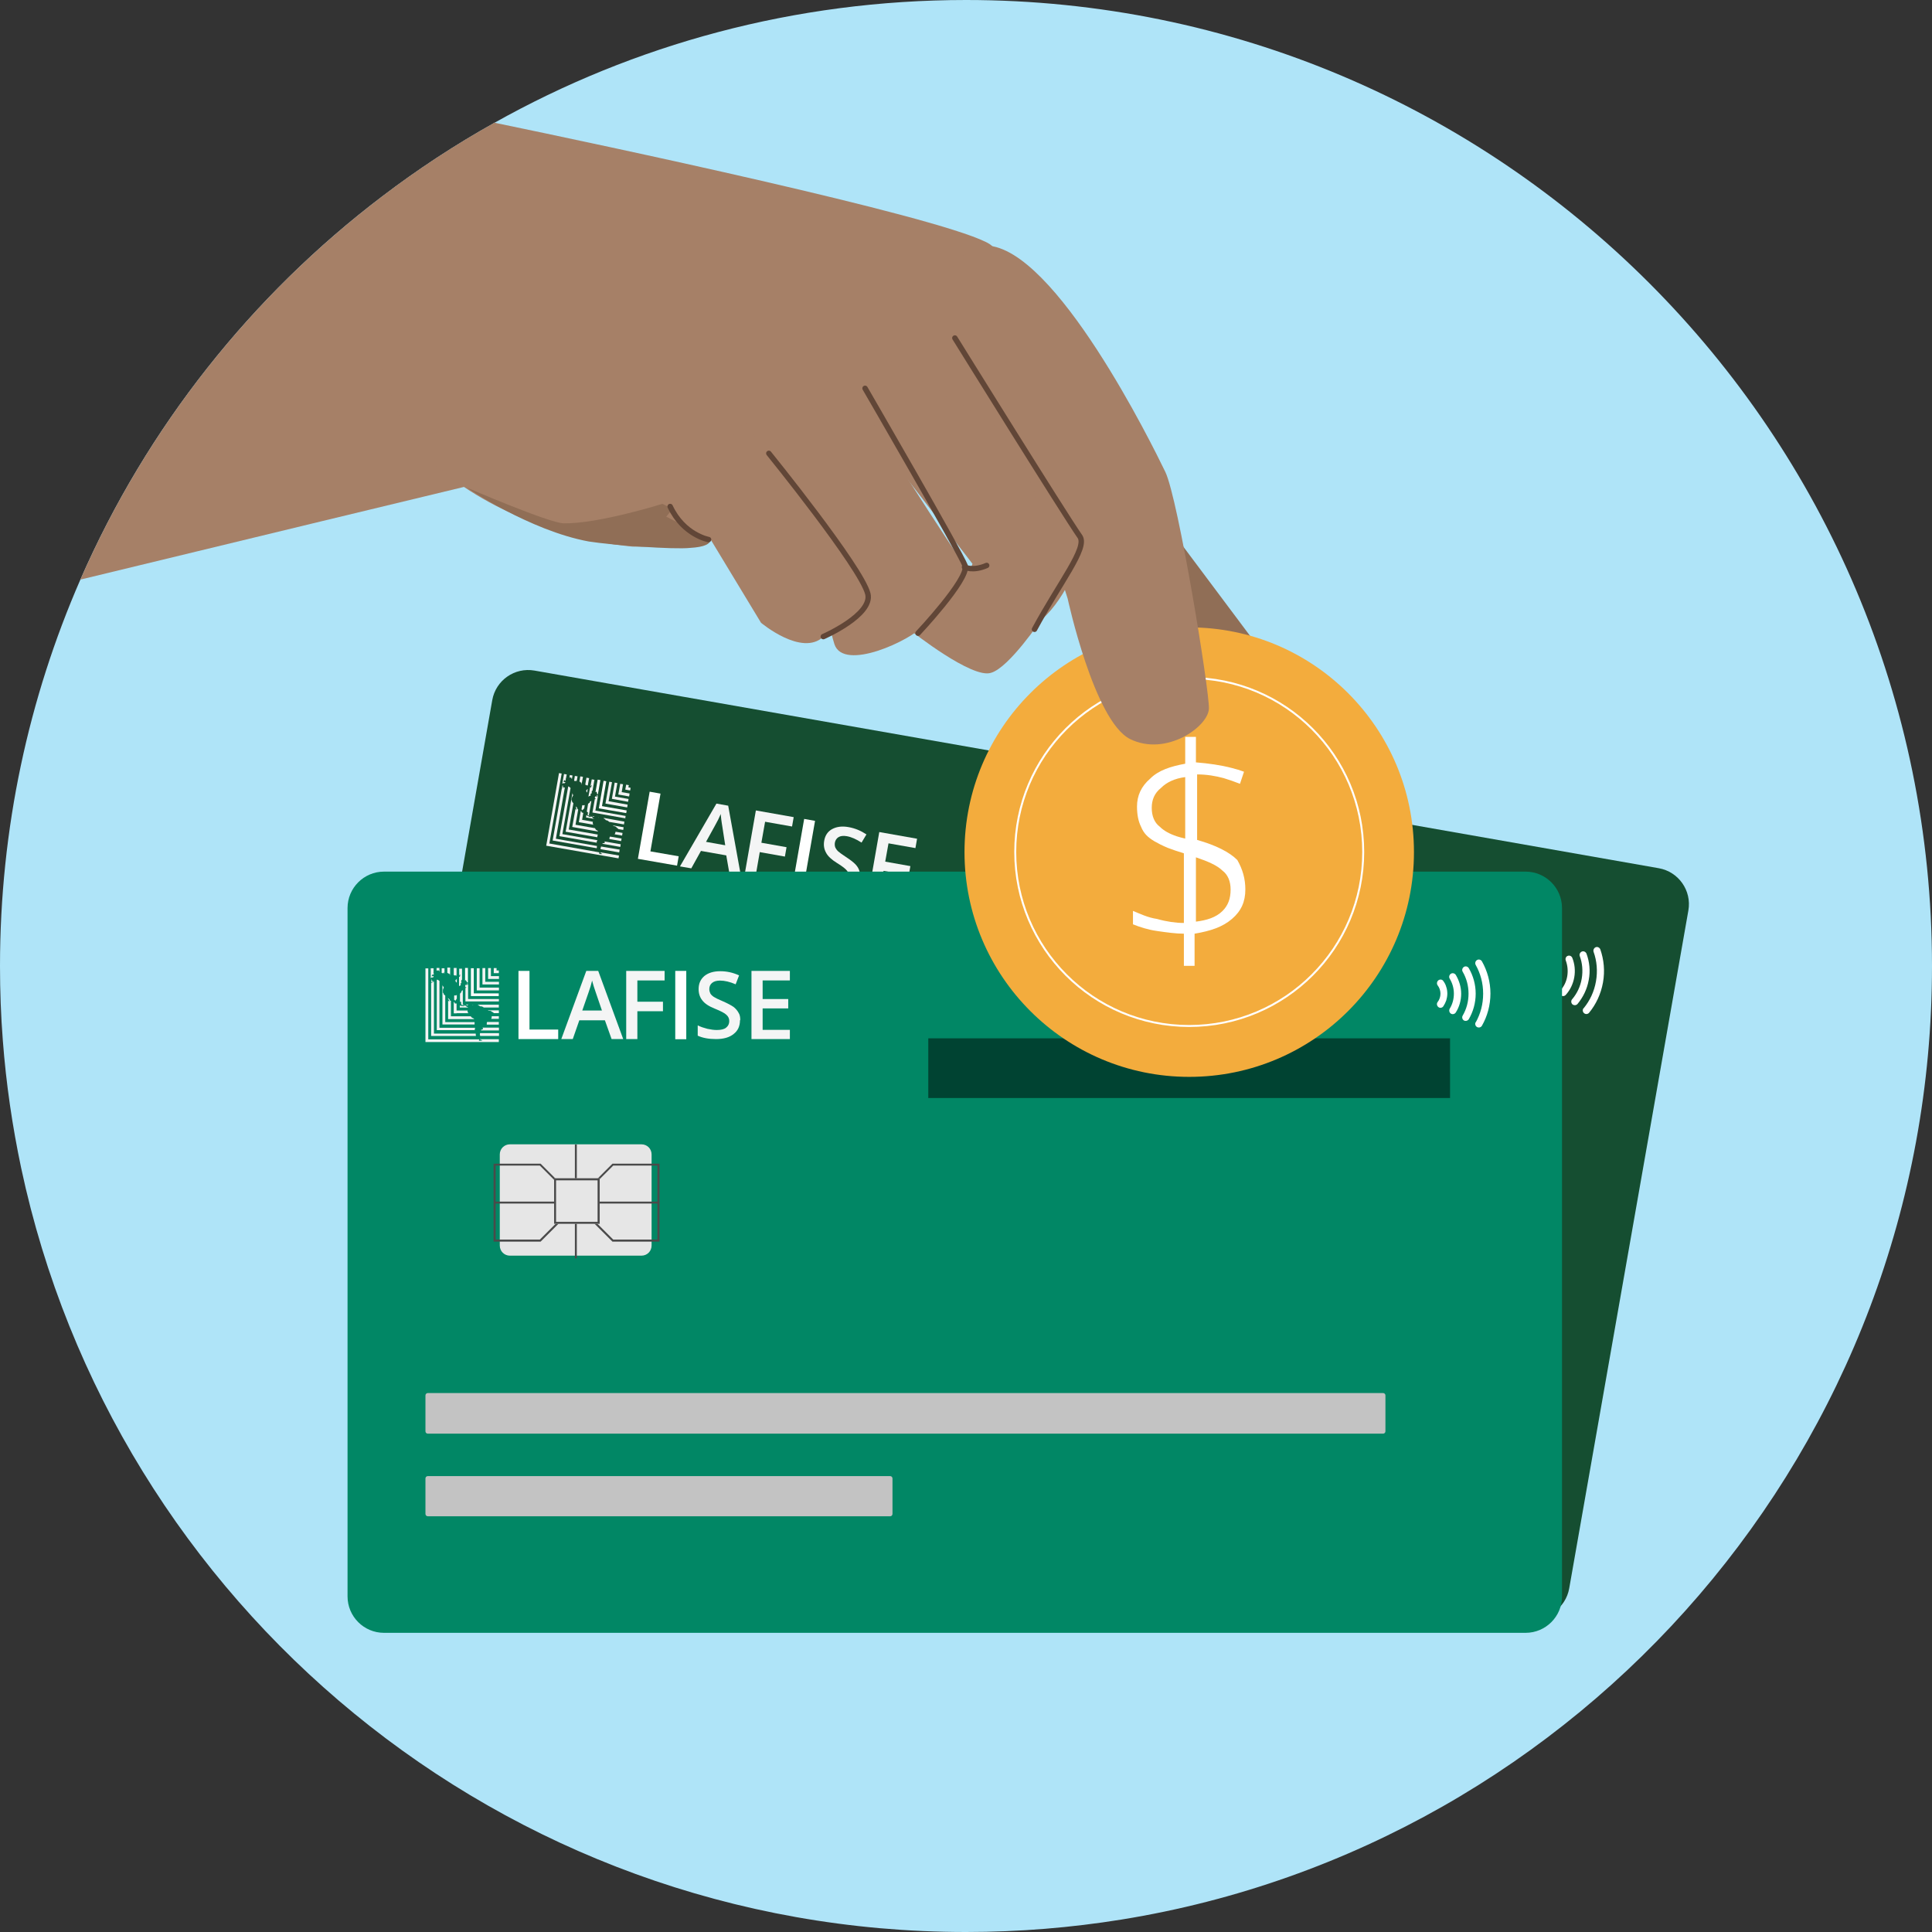 <svg width="80" height="80" viewBox="0 0 80 80" fill="none" xmlns="http://www.w3.org/2000/svg">
<rect x="0" y="0" width="80" height="80" fill="#333333" stroke="none"/>
<g clip-path="url(#clip0_4118_1318)">
<path d="M80 40C80 59.889 65.474 76.401 46.456 79.482C44.354 79.821 42.203 80 40.003 80C20.775 80 4.721 66.434 0.875 48.358C0.512 46.638 0.253 44.881 0.117 43.082C0.037 42.065 0 41.029 0 40C0 34.311 1.189 28.9 3.328 24C6.083 17.695 10.415 12.24 15.82 8.136C17.293 7.014 18.84 5.997 20.461 5.091C20.461 5.085 20.461 5.085 20.473 5.085C26.248 1.843 32.91 0 40.003 0C62.091 0 80 17.904 80 40Z" fill="#AFE4F8"/>
<path d="M20.383 28.993L15.449 57.062C15.305 57.883 15.853 58.666 16.675 58.81L63.23 66.995C64.051 67.139 64.834 66.59 64.978 65.769L69.912 37.7C70.056 36.879 69.508 36.096 68.686 35.951L22.131 27.767C21.31 27.623 20.527 28.171 20.383 28.993Z" fill="#154E31"/>
<path d="M64.171 40.647C64.214 40.604 64.251 40.561 64.281 40.505C64.312 40.45 64.331 40.394 64.343 40.327C64.355 40.259 64.355 40.197 64.343 40.135C64.337 40.074 64.318 40.018 64.288 39.963C64.251 39.889 64.288 39.803 64.355 39.766C64.429 39.729 64.516 39.766 64.553 39.833C64.596 39.913 64.62 40 64.633 40.092C64.645 40.185 64.645 40.283 64.633 40.376C64.62 40.468 64.583 40.561 64.54 40.647C64.497 40.727 64.442 40.801 64.374 40.863C64.312 40.918 64.22 40.918 64.164 40.863C64.109 40.795 64.115 40.702 64.164 40.647H64.171Z" fill="white"/>
<path d="M64.62 41.004C64.762 40.844 64.86 40.647 64.897 40.419C64.934 40.191 64.909 39.975 64.836 39.772C64.805 39.698 64.842 39.605 64.916 39.581C64.99 39.55 65.076 39.587 65.107 39.667C65.205 39.913 65.236 40.191 65.187 40.468C65.138 40.745 65.014 40.998 64.836 41.195C64.78 41.257 64.688 41.263 64.626 41.208C64.564 41.152 64.564 41.06 64.614 40.998L64.62 41.004Z" fill="white"/>
<path d="M65.102 41.374C65.299 41.14 65.441 40.85 65.496 40.523C65.551 40.197 65.521 39.876 65.416 39.593C65.385 39.519 65.428 39.432 65.502 39.402C65.576 39.371 65.662 39.414 65.693 39.488C65.816 39.821 65.86 40.197 65.786 40.579C65.718 40.961 65.551 41.294 65.323 41.571C65.268 41.633 65.182 41.639 65.114 41.59C65.052 41.534 65.046 41.442 65.095 41.38L65.102 41.374Z" fill="white"/>
<path d="M65.575 41.75C65.833 41.436 66.012 41.06 66.086 40.634C66.16 40.209 66.123 39.79 65.987 39.414C65.963 39.34 66 39.254 66.074 39.223C66.148 39.192 66.234 39.235 66.265 39.309C66.413 39.734 66.462 40.203 66.376 40.684C66.289 41.164 66.086 41.59 65.802 41.935C65.753 41.996 65.655 42.009 65.593 41.953C65.531 41.904 65.519 41.805 65.575 41.744V41.75Z" fill="white"/>
<path d="M24.86 35.309C24.86 35.309 24.891 35.328 24.904 35.34C24.916 35.346 24.947 35.365 24.947 35.365H24.934C24.934 35.365 24.904 35.365 24.885 35.365C24.867 35.365 24.836 35.352 24.836 35.352L24.799 35.34L24.811 35.315L24.83 35.297H24.805L24.774 35.284H24.762L22.747 34.927L23.258 32.03L23.147 32.012L22.617 35.019L25.612 35.543L25.631 35.426L24.854 35.291L24.873 35.315L24.86 35.309Z" fill="url(#paint0_linear_4118_1318)"/>
<path d="M24.888 35.057C24.888 35.057 24.882 35.106 24.87 35.106C24.864 35.106 24.87 35.143 24.87 35.143V35.162L25.64 35.297L25.659 35.18L24.882 35.051L24.888 35.057Z" fill="url(#paint1_linear_4118_1318)"/>
<path d="M23.284 32.641C23.284 32.641 23.303 32.622 23.309 32.622C23.309 32.622 23.321 32.61 23.333 32.604C23.346 32.604 23.352 32.591 23.352 32.591C23.352 32.591 23.34 32.591 23.333 32.591C23.321 32.591 23.315 32.591 23.315 32.591C23.315 32.591 23.315 32.585 23.315 32.579L23.303 32.573V32.56C23.303 32.56 23.303 32.548 23.309 32.542C23.321 32.542 23.309 32.523 23.309 32.523C23.303 32.523 23.284 32.53 23.29 32.523L23.266 32.647H23.272H23.284V32.641Z" fill="url(#paint2_linear_4118_1318)"/>
<path d="M23.331 32.431H23.349H23.367C23.367 32.431 23.367 32.425 23.392 32.431V32.413L23.417 32.395L23.404 32.382H23.38H23.349L23.337 32.37V32.351L23.355 32.339V32.321L23.367 32.308H23.38C23.38 32.296 23.392 32.308 23.392 32.308L23.404 32.321V32.333H23.423V32.283L23.435 32.253H23.423C23.423 32.253 23.423 32.24 23.429 32.24C23.429 32.24 23.429 32.24 23.435 32.234L23.466 32.068L23.355 32.049L23.281 32.462C23.281 32.462 23.281 32.462 23.281 32.456C23.294 32.456 23.3 32.438 23.306 32.438L23.331 32.431Z" fill="url(#paint3_linear_4118_1318)"/>
<path d="M24.713 35.137L24.707 35.106C24.707 35.106 24.726 35.081 24.713 35.069C24.707 35.057 24.726 35.032 24.726 35.032L23.018 34.73L23.388 32.61C23.388 32.61 23.388 32.61 23.382 32.61C23.376 32.61 23.357 32.61 23.345 32.61C23.333 32.61 23.32 32.628 23.302 32.635C23.302 32.635 23.292 32.639 23.271 32.647C23.271 32.647 23.271 32.647 23.265 32.647L22.883 34.804L24.713 35.124V35.137Z" fill="url(#paint4_linear_4118_1318)"/>
<path d="M24.711 34.903C24.711 34.903 24.705 34.878 24.705 34.872C24.705 34.866 24.711 34.835 24.723 34.829C24.723 34.829 24.729 34.804 24.736 34.792L23.287 34.539L23.626 32.629C23.626 32.629 23.589 32.598 23.583 32.592C23.577 32.592 23.565 32.573 23.552 32.567C23.546 32.567 23.54 32.567 23.528 32.567L23.164 34.625L24.723 34.897L24.711 34.903Z" fill="url(#paint5_linear_4118_1318)"/>
<path d="M23.59 32.191C23.59 32.191 23.597 32.185 23.609 32.185C23.615 32.185 23.621 32.197 23.621 32.197C23.621 32.197 23.634 32.197 23.64 32.197L23.646 32.209H23.652C23.658 32.209 23.658 32.209 23.664 32.222C23.664 32.222 23.664 32.234 23.664 32.24C23.664 32.24 23.671 32.246 23.677 32.252C23.677 32.252 23.679 32.252 23.683 32.252L23.707 32.111L23.597 32.092L23.578 32.203H23.597L23.59 32.191Z" fill="url(#paint6_linear_4118_1318)"/>
<path d="M25.697 34.958L25.025 34.841C25.025 34.841 25.044 34.859 25.044 34.872C25.044 34.884 25.044 34.89 25.032 34.903C25.019 34.915 24.982 34.915 24.964 34.915C24.951 34.915 24.945 34.927 24.945 34.939L25.685 35.069L25.703 34.958H25.697Z" fill="url(#paint7_linear_4118_1318)"/>
<path d="M23.829 32.339H23.841C23.841 32.339 23.841 32.339 23.841 32.345V32.351C23.841 32.351 23.847 32.351 23.854 32.351V32.345C23.854 32.345 23.854 32.345 23.854 32.339C23.854 32.332 23.854 32.332 23.854 32.326C23.854 32.326 23.854 32.326 23.854 32.32C23.854 32.32 23.866 32.332 23.872 32.326C23.872 32.326 23.872 32.326 23.878 32.326C23.884 32.326 23.878 32.326 23.884 32.326L23.915 32.147L23.804 32.129L23.773 32.32C23.773 32.32 23.78 32.332 23.786 32.332C23.786 32.332 23.792 32.332 23.798 32.345L23.829 32.339Z" fill="url(#paint8_linear_4118_1318)"/>
<path d="M25.744 34.724L25.276 34.644C25.276 34.644 25.257 34.644 25.251 34.65C25.251 34.656 25.239 34.681 25.239 34.687V34.718C25.239 34.718 25.233 34.736 25.227 34.742L25.72 34.828L25.738 34.718L25.744 34.724Z" fill="url(#paint9_linear_4118_1318)"/>
<path d="M23.883 32.37C23.883 32.37 23.895 32.37 23.901 32.37V32.357C23.901 32.357 23.899 32.359 23.895 32.364H23.889C23.889 32.364 23.877 32.364 23.889 32.37H23.883Z" fill="url(#paint10_linear_4118_1318)"/>
<path d="M24.735 34.662V34.644C24.735 34.625 24.735 34.613 24.747 34.594C24.747 34.588 24.747 34.57 24.753 34.557L23.551 34.348L23.742 33.269L23.736 33.251L23.724 33.238C23.724 33.238 23.705 33.226 23.705 33.22C23.705 33.22 23.693 33.195 23.687 33.195C23.687 33.189 23.687 33.17 23.687 33.17C23.687 33.17 23.675 33.158 23.675 33.146C23.675 33.146 23.662 33.121 23.668 33.115V33.097C23.668 33.097 23.675 33.072 23.675 33.066C23.675 33.06 23.675 33.047 23.681 33.041C23.681 33.035 23.699 32.986 23.705 32.98C23.712 32.973 23.718 32.961 23.718 32.961L23.73 32.949C23.73 32.949 23.73 32.924 23.73 32.918C23.73 32.918 23.712 32.881 23.712 32.875C23.705 32.875 23.705 32.844 23.705 32.831L23.422 34.44L24.728 34.668L24.735 34.662Z" fill="url(#paint11_linear_4118_1318)"/>
<path d="M23.843 33.424L23.874 33.51V33.535L23.831 33.485L23.695 34.243L24.768 34.434C24.768 34.434 24.743 34.404 24.731 34.391C24.718 34.379 24.681 34.367 24.675 34.354C24.663 34.342 24.644 34.305 24.638 34.293L23.831 34.151L23.942 33.522L23.917 33.504L23.905 33.491V33.479V33.461C23.905 33.461 23.892 33.448 23.886 33.436L23.868 33.405C23.868 33.405 23.855 33.393 23.855 33.387C23.855 33.387 23.855 33.374 23.855 33.368V33.417V33.424H23.843Z" fill="url(#paint12_linear_4118_1318)"/>
<path d="M24.041 32.394L24.054 32.406H24.06H24.066V32.419C24.066 32.419 24.068 32.419 24.072 32.419C24.072 32.419 24.078 32.431 24.085 32.431C24.085 32.431 24.091 32.431 24.085 32.437C24.085 32.437 24.085 32.437 24.078 32.437C24.078 32.437 24.076 32.439 24.072 32.443C24.072 32.443 24.066 32.443 24.06 32.443V32.45C24.06 32.45 24.06 32.462 24.066 32.462C24.066 32.462 24.078 32.462 24.085 32.462L24.14 32.166L24.029 32.148L23.992 32.363C23.992 32.363 24.011 32.363 24.017 32.376L24.041 32.394Z" fill="url(#paint13_linear_4118_1318)"/>
<path d="M25.778 34.489L25.488 34.44C25.488 34.44 25.482 34.489 25.47 34.508C25.47 34.52 25.458 34.532 25.445 34.545L25.76 34.6L25.778 34.489Z" fill="url(#paint14_linear_4118_1318)"/>
<path d="M25.805 34.372L25.823 34.255L25.367 34.175L25.41 34.2L25.466 34.218C25.466 34.218 25.497 34.23 25.509 34.236C25.521 34.236 25.527 34.267 25.534 34.273C25.54 34.286 25.564 34.286 25.577 34.292C25.583 34.292 25.595 34.323 25.595 34.323C25.595 34.323 25.595 34.323 25.595 34.329L25.811 34.366L25.805 34.372Z" fill="url(#paint15_linear_4118_1318)"/>
<path d="M24.086 34.064L24.573 34.15C24.573 34.15 24.56 34.132 24.554 34.126C24.554 34.113 24.548 34.095 24.542 34.083C24.542 34.076 24.548 34.046 24.548 34.046V34.027L24.104 33.947L24.154 33.657H24.135L24.086 33.639C24.086 33.639 24.08 33.596 24.067 33.59C24.061 33.59 24.055 33.577 24.049 33.577L23.987 33.928L23.969 34.046L24.08 34.064H24.086Z" fill="url(#paint16_linear_4118_1318)"/>
<path d="M24.287 32.807H24.305C24.305 32.807 24.305 32.813 24.311 32.813L24.336 32.666C24.336 32.666 24.311 32.684 24.305 32.696C24.305 32.696 24.305 32.703 24.299 32.703C24.299 32.709 24.287 32.715 24.28 32.721C24.28 32.727 24.28 32.733 24.274 32.739C24.274 32.739 24.274 32.752 24.268 32.752C24.262 32.752 24.268 32.758 24.274 32.758C24.28 32.758 24.274 32.758 24.28 32.758V32.77C24.28 32.77 24.28 32.776 24.287 32.776C24.287 32.776 24.287 32.789 24.287 32.795C24.274 32.795 24.28 32.795 24.287 32.795V32.807Z" fill="url(#paint17_linear_4118_1318)"/>
<path d="M24.253 32.498H24.259C24.259 32.498 24.271 32.505 24.277 32.517H24.284C24.29 32.517 24.296 32.517 24.296 32.523C24.302 32.523 24.302 32.517 24.314 32.517C24.314 32.517 24.327 32.505 24.333 32.511C24.333 32.511 24.333 32.523 24.321 32.523L24.327 32.535L24.314 32.548C24.321 32.548 24.327 32.548 24.327 32.535L24.339 32.523L24.395 32.221L24.284 32.203L24.234 32.492H24.241L24.253 32.498Z" fill="url(#paint18_linear_4118_1318)"/>
<path d="M24.097 33.528V33.553L24.14 33.528C24.14 33.528 24.158 33.503 24.164 33.497C24.164 33.491 24.177 33.485 24.189 33.485L24.214 33.337H24.201C24.201 33.337 24.189 33.337 24.189 33.343C24.189 33.343 24.189 33.343 24.183 33.349H24.177H24.164L24.14 33.337H24.134C24.134 33.337 24.134 33.337 24.109 33.349L24.078 33.516L24.09 33.528H24.103H24.097Z" fill="url(#paint19_linear_4118_1318)"/>
<path d="M24.998 33.891L25.029 33.904L25.06 33.928L25.085 33.959L25.122 33.971H25.14L25.183 33.996C25.183 33.996 25.214 34.021 25.226 34.033L25.837 34.138L25.855 34.021L24.992 33.867C24.992 33.867 24.998 33.867 25.005 33.867C25.023 33.885 24.992 33.879 24.992 33.879L24.998 33.891Z" fill="url(#paint20_linear_4118_1318)"/>
<path d="M24.598 33.916C24.598 33.916 24.549 33.873 24.549 33.867C24.549 33.867 24.531 33.86 24.531 33.848C24.531 33.842 24.506 33.817 24.506 33.817C24.494 33.811 24.444 33.817 24.444 33.817L24.432 33.83C24.432 33.83 24.407 33.823 24.395 33.817C24.389 33.817 24.377 33.799 24.377 33.799H24.346L24.333 33.78L24.303 33.768L24.284 33.756V33.731L24.266 33.848L24.623 33.91L24.598 33.916Z" fill="url(#paint21_linear_4118_1318)"/>
<path d="M24.8 33.849H24.818H24.781C24.781 33.849 24.787 33.862 24.794 33.862L24.8 33.849Z" fill="url(#paint22_linear_4118_1318)"/>
<path d="M24.52 33.793H24.532L24.551 33.817H24.569C24.569 33.817 24.606 33.811 24.631 33.805L24.508 33.787L24.52 33.799V33.793Z" fill="url(#paint23_linear_4118_1318)"/>
<path d="M24.322 33.633C24.322 33.633 24.334 33.633 24.346 33.639C24.352 33.639 24.346 33.651 24.346 33.651V33.676C24.346 33.676 24.34 33.688 24.34 33.694C24.34 33.7 24.328 33.731 24.328 33.731C24.328 33.731 24.334 33.731 24.34 33.743C24.34 33.75 24.352 33.756 24.365 33.762C24.377 33.774 24.383 33.78 24.383 33.78H24.42H24.445H24.476L24.383 33.768L24.488 33.164C24.488 33.164 24.476 33.164 24.469 33.17C24.469 33.17 24.469 33.176 24.457 33.183C24.457 33.183 24.451 33.183 24.445 33.183C24.445 33.183 24.439 33.183 24.433 33.183C24.426 33.183 24.426 33.183 24.426 33.189C24.426 33.195 24.426 33.201 24.426 33.201C24.426 33.201 24.426 33.213 24.426 33.219C24.426 33.226 24.426 33.226 24.426 33.226C24.426 33.226 24.414 33.244 24.408 33.244H24.395C24.395 33.244 24.377 33.269 24.371 33.269C24.365 33.269 24.358 33.281 24.352 33.281L24.297 33.608H24.303L24.322 33.62V33.633Z" fill="url(#paint24_linear_4118_1318)"/>
<path d="M24.41 32.961C24.41 32.961 24.416 32.961 24.423 32.961C24.429 32.961 24.435 32.949 24.441 32.949C24.441 32.949 24.466 32.943 24.46 32.931C24.46 32.931 24.46 32.926 24.46 32.918C24.46 32.918 24.447 32.9 24.447 32.894C24.447 32.887 24.447 32.894 24.447 32.887C24.447 32.887 24.453 32.881 24.46 32.875C24.46 32.875 24.462 32.875 24.466 32.875C24.466 32.875 24.466 32.875 24.472 32.869C24.472 32.869 24.474 32.869 24.478 32.869C24.478 32.869 24.478 32.863 24.49 32.856C24.49 32.85 24.503 32.838 24.503 32.832C24.503 32.832 24.503 32.826 24.503 32.819C24.503 32.819 24.503 32.819 24.503 32.813C24.503 32.807 24.497 32.813 24.497 32.813L24.503 32.807C24.503 32.807 24.503 32.801 24.503 32.795C24.503 32.795 24.503 32.795 24.503 32.789C24.503 32.789 24.503 32.789 24.503 32.783C24.503 32.783 24.497 32.776 24.503 32.764L24.515 32.752C24.515 32.752 24.515 32.75 24.515 32.746C24.515 32.746 24.521 32.733 24.527 32.746C24.527 32.746 24.529 32.746 24.534 32.746L24.614 32.289L24.503 32.271L24.447 32.573C24.447 32.573 24.46 32.561 24.46 32.554C24.46 32.548 24.46 32.542 24.466 32.542C24.472 32.542 24.466 32.536 24.472 32.536C24.472 32.536 24.472 32.536 24.478 32.536C24.478 32.536 24.478 32.536 24.478 32.53C24.478 32.53 24.478 32.517 24.484 32.524C24.484 32.524 24.484 32.524 24.49 32.524H24.497C24.497 32.524 24.509 32.524 24.509 32.536C24.509 32.548 24.509 32.542 24.497 32.548C24.497 32.548 24.497 32.554 24.484 32.561C24.484 32.561 24.478 32.561 24.478 32.567L24.484 32.579C24.484 32.579 24.484 32.592 24.478 32.592C24.478 32.592 24.478 32.604 24.466 32.604H24.447C24.447 32.604 24.447 32.604 24.447 32.598C24.441 32.598 24.441 32.598 24.435 32.598L24.367 32.974C24.367 32.974 24.367 32.98 24.367 32.986L24.41 32.961Z" fill="url(#paint25_linear_4118_1318)"/>
<path d="M25.887 33.904L25.906 33.787L24.654 33.565L24.759 32.967C24.759 32.967 24.753 32.973 24.747 32.967C24.747 32.967 24.722 32.98 24.71 32.98C24.692 32.98 24.667 32.98 24.667 32.98C24.667 32.98 24.654 32.98 24.642 32.98L24.63 33.047L24.642 33.06C24.642 33.06 24.642 33.066 24.654 33.072H24.673H24.679C24.679 33.072 24.679 33.072 24.667 33.084C24.661 33.084 24.654 33.097 24.648 33.09C24.642 33.084 24.63 33.09 24.63 33.09L24.531 33.645L25.899 33.886L25.887 33.904Z" fill="url(#paint26_linear_4118_1318)"/>
<path d="M24.699 32.788H24.712C24.712 32.788 24.712 32.788 24.712 32.8V32.825L24.724 32.837C24.73 32.837 24.73 32.85 24.724 32.85C24.718 32.85 24.724 32.856 24.712 32.868C24.712 32.874 24.724 32.881 24.73 32.881C24.73 32.881 24.755 32.887 24.755 32.893C24.755 32.893 24.755 32.899 24.755 32.905L24.86 32.301L24.749 32.283L24.656 32.813C24.656 32.813 24.669 32.788 24.675 32.794L24.693 32.782L24.699 32.788Z" fill="white"/>
<path d="M24.71 32.967V32.955C24.71 32.955 24.716 32.955 24.729 32.955C24.729 32.955 24.741 32.955 24.747 32.955V32.918C24.747 32.918 24.747 32.93 24.735 32.93C24.723 32.93 24.716 32.93 24.704 32.937V32.949C24.704 32.949 24.704 32.949 24.698 32.955C24.692 32.961 24.698 32.967 24.698 32.967H24.71Z" fill="url(#paint27_linear_4118_1318)"/>
<path d="M24.926 33.38L25.105 32.35L24.994 32.332L24.797 33.472L25.931 33.669L25.949 33.559L24.926 33.38Z" fill="white"/>
<path d="M25.97 33.435L25.989 33.318L25.2 33.176L25.341 32.388L25.23 32.369L25.07 33.275L25.976 33.435H25.97Z" fill="url(#paint28_linear_4118_1318)"/>
<path d="M26.008 33.201L26.026 33.084L25.465 32.986L25.564 32.425L25.453 32.406L25.336 33.078L26.008 33.201Z" fill="url(#paint29_linear_4118_1318)"/>
<path d="M26.052 32.973L26.07 32.856L25.743 32.801L25.799 32.474L25.682 32.456L25.602 32.899L26.045 32.979L26.052 32.973Z" fill="url(#paint30_linear_4118_1318)"/>
<path d="M26.094 32.733L26.113 32.622L26.02 32.603L26.038 32.511L25.928 32.492L25.891 32.696L26.1 32.733H26.094Z" fill="url(#paint31_linear_4118_1318)"/>
<path d="M26.414 35.562L26.901 32.782L27.351 32.862L26.932 35.254L28.103 35.457L28.035 35.845L26.414 35.562Z" fill="white"/>
<path d="M30.215 36.234L30.073 35.42L29.025 35.235L28.625 35.956L28.156 35.876L29.666 33.275L30.153 33.362L30.689 36.32L30.215 36.234ZM30.03 35.001L29.907 34.206C29.894 34.151 29.888 34.071 29.869 33.953C29.857 33.842 29.845 33.756 29.845 33.707C29.783 33.855 29.703 34.015 29.605 34.188L29.235 34.859L30.03 35.001Z" fill="#F4F5F5"/>
<path d="M31.262 36.418L30.812 36.338L31.299 33.559L32.865 33.836L32.797 34.224L31.681 34.027L31.527 34.896L32.569 35.081L32.501 35.469L31.46 35.284L31.262 36.425V36.418Z" fill="#F4F5F5"/>
<path d="M32.812 36.689L33.299 33.91L33.749 33.99L33.262 36.776L32.812 36.696V36.689Z" fill="white"/>
<path d="M35.588 36.382C35.545 36.622 35.428 36.795 35.231 36.906C35.033 37.01 34.781 37.035 34.479 36.986C34.177 36.936 33.937 36.844 33.758 36.715L33.832 36.295C33.943 36.376 34.066 36.443 34.202 36.505C34.331 36.56 34.46 36.604 34.578 36.622C34.75 36.653 34.886 36.641 34.978 36.591C35.071 36.536 35.132 36.456 35.151 36.345C35.169 36.24 35.145 36.154 35.083 36.067C35.021 35.981 34.88 35.87 34.658 35.735C34.43 35.593 34.276 35.451 34.202 35.303C34.121 35.155 34.097 34.995 34.128 34.816C34.165 34.594 34.276 34.428 34.46 34.329C34.645 34.231 34.867 34.2 35.138 34.249C35.41 34.298 35.644 34.397 35.878 34.551L35.675 34.89C35.453 34.748 35.249 34.656 35.064 34.625C34.923 34.6 34.806 34.613 34.725 34.662C34.639 34.712 34.59 34.792 34.571 34.89C34.559 34.958 34.565 35.026 34.584 35.081C34.608 35.137 34.645 35.192 34.701 35.248C34.762 35.303 34.873 35.383 35.033 35.488C35.212 35.605 35.348 35.71 35.428 35.796C35.508 35.883 35.563 35.975 35.588 36.074C35.625 36.154 35.625 36.265 35.6 36.382H35.588Z" fill="#F4F5F5"/>
<path d="M37.487 37.51L35.922 37.232L36.409 34.453L37.974 34.73L37.906 35.118L36.791 34.921L36.655 35.679L37.697 35.864L37.629 36.246L36.587 36.061L36.433 36.937L37.549 37.134L37.481 37.516L37.487 37.51Z" fill="#F4F5F5"/>
<path d="M20.075 49.429C20.088 49.374 20.137 49.337 20.192 49.349L59.148 56.203C59.203 56.215 59.24 56.264 59.228 56.32L58.969 57.781C58.957 57.836 58.907 57.873 58.852 57.861L39.377 54.434L19.903 51.007C19.847 50.995 19.81 50.945 19.823 50.89L20.081 49.429H20.075Z" fill="black"/>
<path d="M19.476 52.813C19.488 52.758 19.537 52.721 19.593 52.733L38.445 56.049C38.5 56.061 38.537 56.11 38.525 56.166L38.272 57.614C38.26 57.67 38.211 57.707 38.155 57.694L28.732 56.036L19.309 54.379C19.254 54.366 19.217 54.317 19.229 54.261L19.482 52.813H19.476Z" fill="black"/>
<path d="M24.825 40.135C24.868 39.907 25.083 39.753 25.311 39.796L30.679 40.739C30.907 40.782 31.061 40.998 31.018 41.226L30.365 44.943C30.322 45.171 30.106 45.325 29.878 45.282L24.51 44.339C24.282 44.295 24.128 44.08 24.171 43.852L24.825 40.135Z" fill="#E6E6E6"/>
<path fill-rule="evenodd" clip-rule="evenodd" d="M27.156 44.912L27.976 40.265L28.056 40.277L27.236 44.924L27.156 44.912Z" fill="#4A4A4A"/>
<path fill-rule="evenodd" clip-rule="evenodd" d="M30.985 43.285L24.273 42.108L24.286 42.027L30.997 43.205L30.985 43.285Z" fill="#4A4A4A"/>
<path fill-rule="evenodd" clip-rule="evenodd" d="M29.36 41.318L31.276 41.657L30.715 44.838L28.799 44.499L27.93 43.254L28.115 42.187L29.36 41.318ZM29.384 41.405L28.201 42.237L28.028 43.235L28.86 44.419L30.66 44.733L31.19 41.719L29.39 41.405H29.384Z" fill="#4A4A4A"/>
<path fill-rule="evenodd" clip-rule="evenodd" d="M26.431 40.801L24.514 40.462L23.953 43.642L25.87 43.981L27.108 43.112L27.293 42.046L26.424 40.801H26.431ZM26.387 40.881L27.219 42.064L27.047 43.063L25.864 43.895L24.064 43.581L24.594 40.567L26.394 40.881H26.387Z" fill="#4A4A4A"/>
<path d="M26.873 41.497L28.729 41.824L28.402 43.679L26.547 43.352L26.873 41.497Z" fill="#E6E6E6"/>
<path fill-rule="evenodd" clip-rule="evenodd" d="M28.636 41.892L26.941 41.596L26.645 43.291L28.34 43.586L28.636 41.892ZM26.873 41.497L26.547 43.352L28.402 43.679L28.729 41.824L26.873 41.497Z" fill="#4A4A4A"/>
<path d="M63.17 36.092H15.9C15.067 36.092 14.391 36.768 14.391 37.602V66.102C14.391 66.936 15.067 67.612 15.9 67.612H63.17C64.004 67.612 64.68 66.936 64.68 66.102V37.602C64.68 36.768 64.004 36.092 63.17 36.092Z" fill="#018765"/>
<path d="M59.53 41.491C59.567 41.442 59.598 41.387 59.616 41.331C59.635 41.276 59.647 41.208 59.647 41.146C59.647 41.085 59.635 41.017 59.616 40.961C59.598 40.906 59.567 40.85 59.53 40.801C59.481 40.733 59.499 40.641 59.561 40.592C59.629 40.542 59.721 40.554 59.764 40.622C59.82 40.696 59.863 40.776 59.887 40.869C59.918 40.955 59.931 41.054 59.931 41.146C59.931 41.239 59.912 41.337 59.887 41.424C59.857 41.51 59.813 41.596 59.764 41.67C59.715 41.738 59.622 41.75 59.561 41.701C59.493 41.645 59.481 41.553 59.53 41.491Z" fill="white"/>
<path d="M60.029 41.769C60.14 41.59 60.202 41.374 60.202 41.146C60.202 40.918 60.14 40.709 60.029 40.524C59.986 40.456 60.011 40.363 60.079 40.32C60.146 40.277 60.239 40.302 60.282 40.37C60.417 40.598 60.504 40.863 60.504 41.146C60.504 41.43 60.424 41.701 60.282 41.923C60.239 41.991 60.146 42.015 60.079 41.972C60.011 41.929 59.992 41.837 60.029 41.769Z" fill="white"/>
<path d="M60.568 42.052C60.722 41.787 60.809 41.479 60.809 41.146C60.809 40.813 60.722 40.505 60.568 40.24C60.525 40.172 60.55 40.08 60.618 40.037C60.685 39.994 60.778 40.018 60.821 40.092C61 40.401 61.105 40.764 61.105 41.146C61.105 41.528 61 41.892 60.821 42.2C60.778 42.268 60.692 42.293 60.618 42.256C60.55 42.212 60.525 42.12 60.568 42.052Z" fill="white"/>
<path d="M61.106 42.336C61.303 41.984 61.414 41.584 61.414 41.146C61.414 40.709 61.303 40.308 61.106 39.957C61.069 39.889 61.087 39.796 61.161 39.753C61.229 39.71 61.322 39.735 61.365 39.809C61.587 40.203 61.716 40.659 61.716 41.14C61.716 41.621 61.587 42.083 61.365 42.471C61.328 42.539 61.235 42.57 61.161 42.527C61.093 42.49 61.063 42.397 61.106 42.323V42.336Z" fill="white"/>
<path d="M19.885 43.044C19.885 43.044 19.916 43.063 19.934 43.063C19.953 43.063 19.978 43.081 19.978 43.081H19.965C19.965 43.081 19.934 43.093 19.916 43.093C19.897 43.093 19.867 43.093 19.867 43.093H19.83L19.836 43.063L19.848 43.038H19.823H19.793H17.734V40.098H17.617V43.149H20.655V43.032H19.867L19.885 43.05V43.044Z" fill="url(#paint32_linear_4118_1318)"/>
<path d="M19.875 42.792C19.875 42.792 19.875 42.841 19.868 42.841C19.862 42.841 19.881 42.878 19.881 42.878V42.897H20.663V42.78H19.875V42.792Z" fill="url(#paint33_linear_4118_1318)"/>
<path d="M17.873 40.69C17.873 40.69 17.891 40.672 17.898 40.665C17.898 40.665 17.91 40.647 17.922 40.641C17.935 40.641 17.941 40.622 17.941 40.622C17.941 40.622 17.928 40.622 17.922 40.622C17.91 40.622 17.904 40.622 17.904 40.622C17.904 40.622 17.904 40.616 17.898 40.61H17.879H17.873C17.873 40.61 17.873 40.591 17.885 40.579C17.898 40.573 17.885 40.56 17.879 40.56C17.873 40.56 17.855 40.573 17.861 40.56V40.684H17.867C17.867 40.684 17.879 40.684 17.879 40.678L17.873 40.69Z" fill="url(#paint34_linear_4118_1318)"/>
<path d="M17.879 40.475H17.898H17.916C17.916 40.475 17.916 40.463 17.941 40.475V40.456C17.941 40.456 17.959 40.438 17.959 40.432L17.947 40.419H17.922L17.891 40.426H17.879V40.401L17.898 40.382V40.364L17.904 40.352H17.916C17.916 40.352 17.916 40.352 17.916 40.346C17.916 40.333 17.928 40.346 17.928 40.346L17.941 40.358V40.37H17.959V40.29H17.947C17.947 40.29 17.947 40.278 17.947 40.272C17.947 40.272 17.947 40.272 17.953 40.265V40.093H17.836V40.512C17.836 40.512 17.836 40.512 17.836 40.506C17.848 40.5 17.854 40.481 17.861 40.481L17.879 40.475Z" fill="url(#paint35_linear_4118_1318)"/>
<path d="M19.713 42.903L19.7 42.872C19.7 42.872 19.713 42.841 19.7 42.835C19.694 42.829 19.7 42.798 19.7 42.798H17.969V40.647C17.969 40.647 17.969 40.647 17.962 40.647C17.956 40.647 17.938 40.653 17.925 40.659C17.913 40.659 17.901 40.684 17.889 40.69C17.889 40.69 17.878 40.696 17.858 40.709C17.858 40.709 17.858 40.709 17.852 40.709V42.897H19.707L19.713 42.903Z" fill="url(#paint36_linear_4118_1318)"/>
<path d="M19.67 42.669C19.67 42.669 19.657 42.644 19.657 42.638C19.657 42.632 19.657 42.601 19.67 42.595C19.67 42.595 19.67 42.57 19.67 42.558H18.197V40.616C18.197 40.616 18.16 40.592 18.148 40.585C18.141 40.585 18.123 40.573 18.111 40.567C18.104 40.567 18.098 40.567 18.086 40.567V42.656H19.67V42.669Z" fill="url(#paint37_linear_4118_1318)"/>
<path d="M18.103 40.191C18.103 40.191 18.109 40.185 18.121 40.179C18.127 40.179 18.134 40.185 18.134 40.185C18.134 40.185 18.146 40.179 18.152 40.179L18.158 40.185H18.164C18.171 40.185 18.171 40.185 18.177 40.191C18.177 40.191 18.177 40.203 18.177 40.209C18.177 40.209 18.183 40.216 18.189 40.222C18.189 40.222 18.191 40.222 18.195 40.222V40.08H18.078V40.191L18.097 40.185L18.103 40.191Z" fill="url(#paint38_linear_4118_1318)"/>
<path d="M20.66 42.552H19.976C19.976 42.552 19.994 42.57 20 42.583C20 42.595 20 42.601 19.994 42.613C19.982 42.626 19.945 42.638 19.933 42.638C19.92 42.638 19.914 42.657 19.914 42.669H20.66V42.558V42.552Z" fill="url(#paint39_linear_4118_1318)"/>
<path d="M18.351 40.296H18.363V40.302C18.363 40.302 18.369 40.302 18.375 40.302V40.296C18.375 40.296 18.375 40.296 18.375 40.29C18.375 40.284 18.375 40.284 18.375 40.278C18.375 40.278 18.375 40.278 18.375 40.272C18.375 40.272 18.388 40.278 18.394 40.272C18.394 40.272 18.394 40.272 18.4 40.272C18.406 40.272 18.4 40.272 18.406 40.272V40.093H18.289V40.284C18.289 40.284 18.295 40.29 18.301 40.29C18.301 40.29 18.308 40.29 18.32 40.296H18.351Z" fill="url(#paint40_linear_4118_1318)"/>
<path d="M20.655 42.317H20.181C20.181 42.317 20.162 42.324 20.162 42.33C20.162 42.336 20.156 42.361 20.156 42.367V42.398C20.156 42.398 20.156 42.416 20.156 42.428H20.655V42.317Z" fill="url(#paint41_linear_4118_1318)"/>
<path d="M18.414 40.32C18.414 40.32 18.426 40.32 18.433 40.32V40.302C18.433 40.302 18.433 40.302 18.426 40.308H18.42C18.42 40.308 18.408 40.314 18.42 40.314L18.414 40.32Z" fill="url(#paint42_linear_4118_1318)"/>
<path d="M19.651 42.428V42.41C19.651 42.392 19.651 42.379 19.651 42.361C19.651 42.355 19.651 42.336 19.651 42.324H18.437V41.227L18.425 41.208H18.413C18.413 41.208 18.394 41.19 18.388 41.184C18.388 41.184 18.37 41.165 18.37 41.159C18.37 41.153 18.37 41.134 18.37 41.134C18.37 41.134 18.357 41.122 18.351 41.116C18.351 41.116 18.333 41.097 18.339 41.085V41.036C18.339 41.036 18.339 41.017 18.339 41.005C18.339 40.999 18.345 40.943 18.357 40.937C18.363 40.931 18.37 40.919 18.37 40.919V40.9C18.37 40.9 18.376 40.875 18.37 40.869C18.37 40.869 18.345 40.838 18.339 40.832C18.333 40.832 18.326 40.801 18.32 40.789V42.422H19.651V42.428Z" fill="url(#paint43_linear_4118_1318)"/>
<path d="M18.561 41.362L18.604 41.442V41.473L18.555 41.43V42.2H19.639C19.639 42.2 19.608 42.169 19.596 42.163C19.578 42.157 19.547 42.145 19.535 42.132C19.522 42.12 19.498 42.095 19.491 42.083H18.672V41.442L18.641 41.43H18.622V41.393C18.622 41.393 18.604 41.38 18.604 41.374L18.579 41.349C18.579 41.349 18.561 41.343 18.561 41.331C18.561 41.331 18.561 41.319 18.555 41.312V41.362V41.368L18.561 41.362Z" fill="url(#paint44_linear_4118_1318)"/>
<path d="M18.579 40.314C18.579 40.314 18.591 40.326 18.597 40.326H18.616V40.332C18.616 40.332 18.618 40.332 18.622 40.332C18.622 40.332 18.628 40.339 18.64 40.339C18.64 40.339 18.647 40.339 18.64 40.345C18.64 40.345 18.64 40.345 18.634 40.345C18.634 40.345 18.632 40.347 18.628 40.351C18.628 40.351 18.622 40.351 18.616 40.351V40.357C18.616 40.357 18.616 40.363 18.622 40.369C18.622 40.369 18.634 40.369 18.64 40.369V40.067H18.523V40.289C18.523 40.289 18.542 40.289 18.548 40.295L18.579 40.314Z" fill="url(#paint45_linear_4118_1318)"/>
<path d="M20.656 42.077H20.361C20.361 42.077 20.361 42.127 20.354 42.151C20.354 42.163 20.348 42.176 20.336 42.188H20.656V42.077Z" fill="url(#paint46_linear_4118_1318)"/>
<path d="M20.657 41.953V41.836H20.195L20.238 41.855H20.3C20.3 41.855 20.331 41.873 20.343 41.873C20.355 41.873 20.368 41.898 20.374 41.904C20.38 41.91 20.411 41.91 20.417 41.917C20.423 41.917 20.442 41.947 20.442 41.947C20.442 41.947 20.442 41.947 20.442 41.953H20.657Z" fill="url(#paint47_linear_4118_1318)"/>
<path d="M18.906 41.954H19.399L19.381 41.935C19.375 41.923 19.368 41.904 19.362 41.898C19.362 41.892 19.362 41.861 19.362 41.861V41.843H18.906V41.553H18.838C18.838 41.553 18.82 41.504 18.808 41.498C18.801 41.498 18.789 41.492 18.789 41.485V41.96H18.906V41.954Z" fill="url(#paint48_linear_4118_1318)"/>
<path d="M18.89 40.678H18.909C18.909 40.678 18.909 40.678 18.915 40.678V40.53C18.915 40.53 18.896 40.555 18.884 40.567C18.884 40.567 18.884 40.573 18.878 40.573C18.878 40.58 18.866 40.586 18.859 40.592C18.859 40.598 18.859 40.604 18.859 40.61C18.859 40.61 18.859 40.623 18.859 40.629C18.859 40.635 18.859 40.635 18.866 40.635C18.872 40.635 18.866 40.635 18.872 40.635H18.878V40.654C18.878 40.654 18.878 40.666 18.878 40.672C18.866 40.672 18.872 40.672 18.878 40.672L18.89 40.678Z" fill="url(#paint49_linear_4118_1318)"/>
<path d="M18.801 40.382H18.808C18.808 40.382 18.826 40.382 18.832 40.394H18.838C18.845 40.394 18.851 40.394 18.857 40.394C18.863 40.394 18.863 40.388 18.875 40.382C18.875 40.382 18.881 40.37 18.894 40.37C18.894 40.37 18.894 40.382 18.888 40.388C18.888 40.388 18.894 40.394 18.894 40.401C18.894 40.407 18.881 40.413 18.888 40.419C18.894 40.419 18.9 40.413 18.9 40.407C18.9 40.407 18.906 40.394 18.906 40.388V40.08H18.789V40.376H18.795L18.801 40.382Z" fill="url(#paint50_linear_4118_1318)"/>
<path d="M18.835 41.417L18.848 41.442L18.879 41.411C18.879 41.411 18.891 41.38 18.897 41.374C18.897 41.368 18.903 41.356 18.916 41.356V41.202H18.903C18.903 41.202 18.891 41.208 18.891 41.214C18.891 41.214 18.891 41.214 18.885 41.22H18.879H18.86L18.835 41.214H18.829C18.829 41.214 18.829 41.214 18.805 41.233V41.399C18.805 41.399 18.817 41.411 18.823 41.411H18.835V41.417Z" fill="url(#paint51_linear_4118_1318)"/>
<path d="M19.78 41.62H19.81L19.847 41.645L19.878 41.67H19.915H19.934L19.983 41.688C19.983 41.688 20.02 41.707 20.032 41.719H20.655V41.602H19.773C19.773 41.602 19.78 41.602 19.786 41.602C19.81 41.614 19.78 41.62 19.78 41.62Z" fill="url(#paint52_linear_4118_1318)"/>
<path d="M19.39 41.719C19.39 41.719 19.335 41.688 19.329 41.682C19.329 41.682 19.31 41.682 19.304 41.67C19.304 41.664 19.273 41.639 19.273 41.639C19.255 41.639 19.212 41.645 19.212 41.645L19.199 41.664C19.199 41.664 19.169 41.664 19.162 41.664C19.156 41.664 19.138 41.651 19.138 41.651H19.088L19.058 41.639H19.039V41.608V41.719H19.403H19.39Z" fill="url(#paint53_linear_4118_1318)"/>
<path d="M19.581 41.615L19.599 41.608H19.562C19.562 41.608 19.569 41.621 19.581 41.621V41.615Z" fill="url(#paint54_linear_4118_1318)"/>
<path d="M19.294 41.608H19.312L19.331 41.627H19.349C19.349 41.627 19.38 41.608 19.404 41.596H19.281L19.3 41.608H19.294Z" fill="url(#paint55_linear_4118_1318)"/>
<path d="M19.072 41.485C19.072 41.485 19.084 41.485 19.096 41.485C19.102 41.485 19.096 41.497 19.096 41.497V41.547V41.584C19.096 41.584 19.102 41.584 19.108 41.596C19.108 41.602 19.121 41.608 19.139 41.614C19.158 41.62 19.164 41.627 19.164 41.627H19.201L19.226 41.608H19.256H19.164V40.998C19.164 40.998 19.152 41.004 19.145 41.01C19.145 41.01 19.145 41.017 19.139 41.023C19.139 41.023 19.133 41.023 19.127 41.029C19.127 41.029 19.121 41.029 19.115 41.029C19.108 41.029 19.108 41.029 19.108 41.035C19.108 41.041 19.108 41.047 19.108 41.047C19.108 41.047 19.108 41.06 19.108 41.066C19.108 41.072 19.108 41.072 19.108 41.072C19.108 41.072 19.102 41.09 19.096 41.097H19.084L19.065 41.127C19.065 41.127 19.053 41.14 19.047 41.146V41.479H19.053L19.078 41.485H19.072Z" fill="url(#paint56_linear_4118_1318)"/>
<path d="M19.039 40.813C19.039 40.813 19.045 40.813 19.051 40.813C19.057 40.813 19.063 40.801 19.069 40.795C19.069 40.795 19.088 40.783 19.082 40.77C19.082 40.77 19.08 40.766 19.076 40.758L19.063 40.739C19.063 40.739 19.063 40.739 19.063 40.733C19.063 40.733 19.069 40.727 19.076 40.721C19.076 40.721 19.078 40.721 19.082 40.721C19.082 40.721 19.082 40.721 19.088 40.715C19.088 40.715 19.09 40.715 19.094 40.715C19.094 40.715 19.094 40.709 19.1 40.703C19.1 40.696 19.113 40.684 19.106 40.672C19.106 40.672 19.106 40.666 19.1 40.659C19.1 40.659 19.1 40.659 19.1 40.653C19.1 40.647 19.094 40.653 19.094 40.653L19.1 40.647C19.1 40.647 19.1 40.641 19.1 40.635C19.1 40.635 19.1 40.635 19.1 40.629C19.1 40.629 19.1 40.629 19.1 40.622C19.1 40.622 19.094 40.616 19.1 40.604C19.1 40.604 19.106 40.592 19.113 40.585C19.113 40.585 19.113 40.583 19.113 40.579C19.113 40.579 19.119 40.567 19.125 40.573C19.125 40.573 19.127 40.573 19.131 40.573V40.111H19.014V40.419L19.02 40.401C19.02 40.401 19.02 40.388 19.02 40.382C19.02 40.376 19.02 40.376 19.026 40.376C19.026 40.376 19.026 40.376 19.032 40.376C19.032 40.376 19.032 40.376 19.032 40.37C19.032 40.37 19.032 40.357 19.039 40.364C19.039 40.364 19.039 40.364 19.045 40.364H19.051C19.051 40.364 19.063 40.364 19.063 40.37C19.063 40.376 19.063 40.376 19.057 40.382C19.057 40.382 19.057 40.388 19.051 40.394C19.051 40.394 19.045 40.394 19.045 40.401L19.051 40.407C19.051 40.407 19.051 40.425 19.045 40.425C19.045 40.425 19.045 40.438 19.039 40.444H19.02C19.02 40.444 19.014 40.444 19.008 40.444V40.826C19.008 40.826 19.008 40.832 19.008 40.838L19.039 40.813Z" fill="url(#paint57_linear_4118_1318)"/>
<path d="M20.658 41.485V41.368H19.383V40.758C19.383 40.758 19.377 40.764 19.37 40.764C19.37 40.764 19.352 40.782 19.333 40.782C19.315 40.782 19.29 40.782 19.29 40.782C19.29 40.782 19.278 40.782 19.266 40.789V40.863C19.266 40.863 19.278 40.869 19.284 40.875C19.29 40.881 19.284 40.881 19.296 40.887L19.315 40.881H19.321C19.321 40.881 19.321 40.881 19.309 40.893C19.303 40.893 19.296 40.906 19.29 40.906C19.284 40.906 19.272 40.906 19.272 40.906V41.467H20.658V41.485Z" fill="url(#paint58_linear_4118_1318)"/>
<path d="M19.289 40.586H19.301C19.301 40.586 19.301 40.586 19.301 40.598V40.623C19.301 40.623 19.301 40.623 19.307 40.623C19.313 40.623 19.319 40.629 19.326 40.635C19.332 40.635 19.332 40.641 19.332 40.647C19.332 40.653 19.332 40.653 19.326 40.666C19.326 40.672 19.338 40.678 19.344 40.678C19.344 40.678 19.375 40.678 19.375 40.684C19.375 40.684 19.375 40.69 19.375 40.696V40.08H19.258V40.623C19.258 40.623 19.264 40.598 19.27 40.598L19.289 40.579V40.586Z" fill="white"/>
<path d="M19.335 40.764C19.335 40.764 19.335 40.752 19.335 40.746C19.335 40.746 19.341 40.746 19.354 40.746C19.354 40.746 19.366 40.746 19.372 40.74V40.703C19.372 40.703 19.372 40.721 19.36 40.721C19.348 40.721 19.341 40.727 19.329 40.733V40.746C19.329 40.746 19.329 40.746 19.323 40.752C19.317 40.758 19.323 40.764 19.323 40.764H19.335Z" fill="url(#paint59_linear_4118_1318)"/>
<path d="M19.617 41.134V40.093H19.5V41.245H20.652V41.134H19.617Z" fill="white"/>
<path d="M20.66 41.011V40.894H19.859V40.093H19.742V41.011H20.66Z" fill="url(#paint60_linear_4118_1318)"/>
<path d="M20.661 40.771V40.654H20.094V40.086H19.977V40.764H20.661V40.771Z" fill="url(#paint61_linear_4118_1318)"/>
<path d="M20.661 40.536V40.419H20.328V40.086H20.211V40.536H20.661Z" fill="url(#paint62_linear_4118_1318)"/>
<path d="M20.655 40.296V40.185H20.562V40.086H20.445V40.296H20.655Z" fill="url(#paint63_linear_4118_1318)"/>
<path d="M21.469 43.026V40.203H21.925V42.632H23.114V43.026H21.469Z" fill="white"/>
<path d="M25.325 43.026L25.048 42.249H23.988L23.717 43.026H23.242L24.277 40.203H24.771L25.806 43.026H25.325ZM24.925 41.843L24.666 41.084C24.647 41.035 24.623 40.955 24.586 40.844C24.555 40.733 24.53 40.659 24.518 40.604C24.481 40.758 24.432 40.93 24.364 41.115L24.111 41.843H24.919H24.925Z" fill="#F4F5F5"/>
<path d="M26.386 43.026H25.93V40.203H27.52V40.598H26.392V41.479H27.452V41.873H26.392V43.026H26.386Z" fill="#F4F5F5"/>
<path d="M27.961 43.026V40.203H28.417V43.032H27.961V43.026Z" fill="white"/>
<path d="M30.641 42.244C30.641 42.49 30.555 42.681 30.376 42.817C30.203 42.959 29.957 43.026 29.649 43.026C29.34 43.026 29.088 42.977 28.891 42.885V42.459C29.014 42.521 29.149 42.564 29.291 42.601C29.433 42.632 29.562 42.65 29.68 42.65C29.852 42.65 29.988 42.62 30.068 42.552C30.154 42.484 30.197 42.392 30.197 42.281C30.197 42.176 30.16 42.096 30.08 42.022C30.006 41.948 29.846 41.868 29.605 41.769C29.353 41.67 29.18 41.553 29.082 41.424C28.977 41.294 28.928 41.134 28.928 40.955C28.928 40.727 29.008 40.549 29.168 40.413C29.328 40.284 29.544 40.216 29.821 40.216C30.099 40.216 30.345 40.271 30.604 40.388L30.462 40.758C30.222 40.653 30 40.604 29.815 40.604C29.673 40.604 29.562 40.635 29.482 40.703C29.408 40.764 29.371 40.851 29.371 40.955C29.371 41.029 29.39 41.085 29.415 41.14C29.445 41.19 29.495 41.239 29.562 41.282C29.63 41.325 29.753 41.387 29.932 41.461C30.129 41.547 30.277 41.627 30.376 41.695C30.468 41.769 30.536 41.849 30.585 41.942C30.635 42.016 30.653 42.12 30.653 42.244H30.641Z" fill="#F4F5F5"/>
<path d="M32.707 43.026H31.117V40.203H32.707V40.598H31.579V41.368H32.639V41.756H31.579V42.644H32.707V43.032V43.026Z" fill="#F4F5F5"/>
<path d="M17.617 57.781C17.617 57.726 17.66 57.683 17.716 57.683H57.269C57.324 57.683 57.368 57.726 57.368 57.781V59.267C57.368 59.322 57.324 59.365 57.269 59.365H17.716C17.66 59.365 17.617 59.322 17.617 59.267V57.781Z" fill="#C3C3C3"/>
<path d="M17.617 61.22C17.617 61.165 17.66 61.122 17.716 61.122H36.858C36.913 61.122 36.956 61.165 36.956 61.22V62.687C36.956 62.742 36.913 62.786 36.858 62.786H17.716C17.66 62.786 17.617 62.742 17.617 62.687V61.22Z" fill="#C3C3C3"/>
<path d="M20.695 47.803C20.695 47.569 20.88 47.384 21.114 47.384H26.562C26.797 47.384 26.981 47.569 26.981 47.803V51.575C26.981 51.809 26.797 51.994 26.562 51.994H21.114C20.88 51.994 20.695 51.809 20.695 51.575V47.803Z" fill="#E6E6E6"/>
<path fill-rule="evenodd" clip-rule="evenodd" d="M23.805 52.105V47.39H23.885V52.105H23.805Z" fill="#4A4A4A"/>
<path fill-rule="evenodd" clip-rule="evenodd" d="M27.294 49.836H20.484V49.756H27.294V49.836Z" fill="#4A4A4A"/>
<path fill-rule="evenodd" clip-rule="evenodd" d="M25.361 48.185H27.309V51.414H25.361L24.289 50.342V49.257L25.361 48.185ZM25.392 48.265L24.369 49.288V50.305L25.392 51.328H27.223V48.265H25.392Z" fill="#4A4A4A"/>
<path fill-rule="evenodd" clip-rule="evenodd" d="M22.385 48.185H20.438V51.414H22.385L23.457 50.342V49.257L22.385 48.185ZM22.354 48.265L23.377 49.288V50.305L22.354 51.328H20.524V48.265H22.354Z" fill="#4A4A4A"/>
<path d="M22.945 48.789H24.831V50.675H22.945V48.789Z" fill="#E6E6E6"/>
<path fill-rule="evenodd" clip-rule="evenodd" d="M24.745 48.875H23.025V50.594H24.745V48.875ZM22.945 48.789V50.675H24.831V48.789H22.945Z" fill="#4A4A4A"/>
<g style="mix-blend-mode:multiply" opacity="0.5">
<path d="M60.044 42.995H38.438V45.467H60.044V42.995Z" fill="black"/>
</g>
<path d="M25.798 13.294C25.434 16.635 22.994 19.279 19.9 19.994C19.9 19.994 19.654 20.055 19.198 20.166C17.164 20.653 10.89 22.169 3.328 24C6.083 17.695 10.415 12.24 15.82 8.136C17.293 7.014 18.84 5.997 20.461 5.091C23.875 6.182 26.198 9.615 25.798 13.294Z" fill="#A68067"/>
<path d="M47.667 20.857L52.27 27.008C52.27 27.008 50.779 30.108 48.425 28.518C46.071 26.927 42.219 22.065 42.219 22.065C42.219 22.065 44.554 18.102 47.661 20.857H47.667Z" fill="#906E56"/>
<path d="M49.243 44.591C54.383 44.591 58.549 40.425 58.549 35.285C58.549 30.144 54.383 25.978 49.243 25.978C44.104 25.978 39.938 30.144 39.938 35.285C39.938 40.425 44.104 44.591 49.243 44.591Z" fill="#F3AC3D"/>
<path d="M49.243 42.484C53.218 42.484 56.448 39.261 56.448 35.279C56.448 31.298 53.225 28.074 49.243 28.074C45.262 28.074 42.039 31.298 42.039 35.279C42.039 39.255 45.262 42.484 49.243 42.484Z" stroke="white" stroke-width="0.081" stroke-miterlimit="10"/>
<path d="M51.234 35.611C50.901 35.278 50.347 35.001 49.57 34.779V32.067C49.971 32.067 50.328 32.129 50.673 32.221C50.901 32.289 51.123 32.369 51.345 32.456L51.512 31.956C51.351 31.895 51.185 31.845 51.012 31.802C50.544 31.679 50.045 31.611 49.521 31.568V30.514H49.077V31.624C48.467 31.735 47.968 31.901 47.635 32.234C47.247 32.566 47.081 32.955 47.081 33.399C47.081 33.731 47.136 34.009 47.247 34.231C47.358 34.508 47.524 34.668 47.801 34.835C47.949 34.921 48.128 35.013 48.35 35.106C48.541 35.18 48.763 35.254 49.022 35.334V38.218C48.689 38.218 48.301 38.163 47.912 38.052C47.524 37.996 47.191 37.83 46.914 37.719V38.274C47.191 38.385 47.524 38.496 47.912 38.551C48.301 38.607 48.689 38.662 49.022 38.662V39.993H49.465V38.662C50.125 38.551 50.624 38.385 51.012 38.052C51.401 37.719 51.567 37.331 51.567 36.832C51.567 36.388 51.456 35.999 51.234 35.611ZM49.077 34.724C48.954 34.693 48.837 34.668 48.732 34.631C48.418 34.526 48.19 34.397 48.023 34.231C47.801 34.064 47.691 33.787 47.691 33.454C47.691 33.121 47.801 32.844 48.079 32.622C48.301 32.4 48.633 32.234 49.077 32.178V34.724ZM50.624 37.719C50.347 37.996 49.959 38.107 49.521 38.163V35.5C50.014 35.667 50.402 35.833 50.624 36.055C50.846 36.221 50.957 36.499 50.957 36.832C50.957 37.22 50.846 37.497 50.624 37.719Z" fill="white"/>
<path d="M39.795 14.41C39.783 14.441 39.764 14.459 39.752 14.484C39.394 14.995 38.994 15.507 38.587 16C38.026 16.69 37.441 17.356 36.898 17.935C36.8 18.046 36.695 18.157 36.596 18.256C36.504 18.36 36.412 18.459 36.325 18.552C35.943 18.946 35.604 19.285 35.339 19.538C34.779 20.086 34.156 20.542 33.515 20.912C33.484 20.93 33.46 20.949 33.429 20.961C33.287 21.048 33.133 21.128 32.985 21.208C31.796 21.806 30.551 22.157 29.46 22.36C29.46 22.36 29.46 22.367 29.441 22.367H29.435C28.178 22.601 27.112 22.638 26.57 22.638H26.557C26.311 22.638 26.175 22.632 26.175 22.632C26.175 22.632 25.941 22.613 25.534 22.558C25.503 22.552 25.473 22.552 25.436 22.545C24.56 22.404 23.014 22.071 21.331 21.331C21.294 21.313 21.263 21.3 21.239 21.282C20.579 20.986 19.889 20.616 19.217 20.166C18.848 19.914 18.484 19.642 18.126 19.34C15.692 17.276 14.589 11.815 15.84 8.135C17.313 7.014 18.86 5.997 20.481 5.091L20.425 5.072C20.425 5.072 20.468 5.078 20.493 5.085C25.134 6.046 38.538 8.887 40.824 10.021C40.929 10.071 41.015 10.126 41.089 10.194C41.878 10.921 41.083 12.616 39.813 14.41H39.795Z" fill="#A68067"/>
<path d="M38.752 13.005C38.752 13.005 44.07 20.863 44.644 22.373C44.939 23.1 43.935 25.079 42.992 25.763C42.154 26.379 40.669 25.64 40.416 24.937C40.034 23.785 40.268 23.347 40.268 23.347L36.866 18.922L35.898 18.268L38.752 13.005Z" fill="#A68067"/>
<path d="M40.851 10.169C43.698 10.262 47.716 18.428 48.252 19.538C48.789 20.647 50.083 28.598 50.058 29.343C50.033 30.089 48.283 31.34 46.792 30.601C45.307 29.855 44.21 24.789 44.21 24.789L42.12 18.176L36.82 14.928C36.894 14.903 39.31 10.102 40.845 10.176L40.851 10.169Z" fill="#A68067"/>
<path d="M19.344 20.197C19.344 20.197 21.914 21.966 24.379 22.422C25.365 22.576 27.91 22.761 28.582 22.687C30.991 22.546 27.429 20.863 27.429 20.863C27.429 20.863 24.773 21.695 23.337 21.67C22.721 21.652 19.344 20.197 19.344 20.197Z" fill="#906E56"/>
<path d="M37.75 26.139C37.75 26.139 40.264 28.13 41.041 27.858C41.793 27.637 43.124 25.646 43.124 25.646L40.505 23.156L37.756 26.139H37.75Z" fill="#A68067"/>
<path d="M30.84 17.479C30.84 17.479 34.735 22.742 35.684 24.012C36.374 24.955 34.889 25.596 34.094 26.366C33.2 27.205 31.512 25.787 31.512 25.787L29.416 22.323L27.586 21.393L30.84 17.485V17.479Z" fill="#A68067"/>
<path d="M34.657 15.198C34.657 15.198 38.614 21.504 39.748 23.125C40.58 24.265 39.378 24.622 38.244 25.904C37.726 26.508 34.934 27.827 34.552 26.675C33.813 24.32 34.719 23.112 34.719 23.112L31.945 20.092L34.614 15.174L34.663 15.198H34.657Z" fill="#A68067"/>
<path d="M35.82 16.08C35.82 16.08 39.758 22.878 39.968 23.433C40.097 24.006 38.014 26.219 38.014 26.219" stroke="#614637" stroke-width="0.225" stroke-miterlimit="10" stroke-linecap="round"/>
<path d="M34.092 26.36C34.092 26.36 36.156 25.461 35.934 24.585C35.651 23.482 31.836 18.773 31.836 18.773" stroke="#614637" stroke-width="0.225" stroke-miterlimit="10" stroke-linecap="round"/>
<path d="M27.75 20.974C28.305 22.157 29.34 22.342 29.34 22.342" stroke="#614637" stroke-width="0.225" stroke-miterlimit="10" stroke-linecap="round"/>
<path d="M39.539 13.997C39.539 13.997 44.081 21.312 44.722 22.225C45.03 22.705 43.89 24.104 42.836 26.058" stroke="#614637" stroke-width="0.225" stroke-miterlimit="10" stroke-linecap="round"/>
<path d="M39.938 23.482C39.938 23.482 40.276 23.667 40.856 23.414" stroke="#614637" stroke-width="0.225" stroke-miterlimit="10" stroke-linecap="round"/>
</g>
<defs>
<linearGradient id="paint0_linear_4118_1318" x1="22.3" y1="33.942" x2="41.982" y2="32.721" gradientUnits="userSpaceOnUse">
<stop offset="0.02" stop-color="#F4F5F5"/>
<stop offset="0.27" stop-color="#F0F1F1"/>
<stop offset="0.46" stop-color="#E6E6E6"/>
<stop offset="0.64" stop-color="#D6D5D5"/>
<stop offset="0.81" stop-color="#C1C0C0"/>
<stop offset="0.97" stop-color="#A7A7A7"/>
<stop offset="1" stop-color="#A2A2A2"/>
</linearGradient>
<linearGradient id="paint1_linear_4118_1318" x1="22.392" y1="35.398" x2="42.073" y2="34.177" gradientUnits="userSpaceOnUse">
<stop offset="0.02" stop-color="#F4F5F5"/>
<stop offset="0.27" stop-color="#F0F1F1"/>
<stop offset="0.46" stop-color="#E6E6E6"/>
<stop offset="0.64" stop-color="#D6D5D5"/>
<stop offset="0.81" stop-color="#C1C0C0"/>
<stop offset="0.97" stop-color="#A7A7A7"/>
<stop offset="1" stop-color="#A2A2A2"/>
</linearGradient>
<linearGradient id="paint2_linear_4118_1318" x1="22.222" y1="32.689" x2="41.903" y2="31.468" gradientUnits="userSpaceOnUse">
<stop offset="0.02" stop-color="#F4F5F5"/>
<stop offset="0.27" stop-color="#F0F1F1"/>
<stop offset="0.46" stop-color="#E6E6E6"/>
<stop offset="0.64" stop-color="#D6D5D5"/>
<stop offset="0.81" stop-color="#C1C0C0"/>
<stop offset="0.97" stop-color="#A7A7A7"/>
<stop offset="1" stop-color="#A2A2A2"/>
</linearGradient>
<linearGradient id="paint3_linear_4118_1318" x1="22.201" y1="32.366" x2="41.888" y2="31.147" gradientUnits="userSpaceOnUse">
<stop offset="0.02" stop-color="#F4F5F5"/>
<stop offset="0.27" stop-color="#F0F1F1"/>
<stop offset="0.46" stop-color="#E6E6E6"/>
<stop offset="0.64" stop-color="#D6D5D5"/>
<stop offset="0.81" stop-color="#C1C0C0"/>
<stop offset="0.97" stop-color="#A7A7A7"/>
<stop offset="1" stop-color="#A2A2A2"/>
</linearGradient>
<linearGradient id="paint4_linear_4118_1318" x1="22.311" y1="34.025" x2="41.993" y2="32.804" gradientUnits="userSpaceOnUse">
<stop offset="0.02" stop-color="#F4F5F5"/>
<stop offset="0.27" stop-color="#F0F1F1"/>
<stop offset="0.46" stop-color="#E6E6E6"/>
<stop offset="0.64" stop-color="#D6D5D5"/>
<stop offset="0.81" stop-color="#C1C0C0"/>
<stop offset="0.97" stop-color="#A7A7A7"/>
<stop offset="1" stop-color="#A2A2A2"/>
</linearGradient>
<linearGradient id="paint5_linear_4118_1318" x1="22.296" y1="33.885" x2="41.978" y2="32.664" gradientUnits="userSpaceOnUse">
<stop offset="0.02" stop-color="#F4F5F5"/>
<stop offset="0.27" stop-color="#F0F1F1"/>
<stop offset="0.46" stop-color="#E6E6E6"/>
<stop offset="0.64" stop-color="#D6D5D5"/>
<stop offset="0.81" stop-color="#C1C0C0"/>
<stop offset="0.97" stop-color="#A7A7A7"/>
<stop offset="1" stop-color="#A2A2A2"/>
</linearGradient>
<linearGradient id="paint6_linear_4118_1318" x1="22.194" y1="32.303" x2="41.876" y2="31.076" gradientUnits="userSpaceOnUse">
<stop offset="0.02" stop-color="#F4F5F5"/>
<stop offset="0.27" stop-color="#F0F1F1"/>
<stop offset="0.46" stop-color="#E6E6E6"/>
<stop offset="0.64" stop-color="#D6D5D5"/>
<stop offset="0.81" stop-color="#C1C0C0"/>
<stop offset="0.97" stop-color="#A7A7A7"/>
<stop offset="1" stop-color="#A2A2A2"/>
</linearGradient>
<linearGradient id="paint7_linear_4118_1318" x1="22.375" y1="35.182" x2="42.056" y2="33.962" gradientUnits="userSpaceOnUse">
<stop offset="0.02" stop-color="#F4F5F5"/>
<stop offset="0.27" stop-color="#F0F1F1"/>
<stop offset="0.46" stop-color="#E6E6E6"/>
<stop offset="0.64" stop-color="#D6D5D5"/>
<stop offset="0.81" stop-color="#C1C0C0"/>
<stop offset="0.97" stop-color="#A7A7A7"/>
<stop offset="1" stop-color="#A2A2A2"/>
</linearGradient>
<linearGradient id="paint8_linear_4118_1318" x1="22.201" y1="32.391" x2="41.884" y2="31.164" gradientUnits="userSpaceOnUse">
<stop offset="0.02" stop-color="#F4F5F5"/>
<stop offset="0.27" stop-color="#F0F1F1"/>
<stop offset="0.46" stop-color="#E6E6E6"/>
<stop offset="0.64" stop-color="#D6D5D5"/>
<stop offset="0.81" stop-color="#C1C0C0"/>
<stop offset="0.97" stop-color="#A7A7A7"/>
<stop offset="1" stop-color="#A2A2A2"/>
</linearGradient>
<linearGradient id="paint9_linear_4118_1318" x1="22.365" y1="34.979" x2="42.047" y2="33.753" gradientUnits="userSpaceOnUse">
<stop offset="0.02" stop-color="#F4F5F5"/>
<stop offset="0.27" stop-color="#F0F1F1"/>
<stop offset="0.46" stop-color="#E6E6E6"/>
<stop offset="0.64" stop-color="#D6D5D5"/>
<stop offset="0.81" stop-color="#C1C0C0"/>
<stop offset="0.97" stop-color="#A7A7A7"/>
<stop offset="1" stop-color="#A2A2A2"/>
</linearGradient>
<linearGradient id="paint10_linear_4118_1318" x1="22.21" y1="32.512" x2="41.868" y2="31.294" gradientUnits="userSpaceOnUse">
<stop offset="0.02" stop-color="#F4F5F5"/>
<stop offset="0.27" stop-color="#F0F1F1"/>
<stop offset="0.46" stop-color="#E6E6E6"/>
<stop offset="0.64" stop-color="#D6D5D5"/>
<stop offset="0.81" stop-color="#C1C0C0"/>
<stop offset="0.97" stop-color="#A7A7A7"/>
<stop offset="1" stop-color="#A2A2A2"/>
</linearGradient>
<linearGradient id="paint11_linear_4118_1318" x1="22.297" y1="33.91" x2="41.978" y2="32.689" gradientUnits="userSpaceOnUse">
<stop offset="0.02" stop-color="#F4F5F5"/>
<stop offset="0.27" stop-color="#F0F1F1"/>
<stop offset="0.46" stop-color="#E6E6E6"/>
<stop offset="0.64" stop-color="#D6D5D5"/>
<stop offset="0.81" stop-color="#C1C0C0"/>
<stop offset="0.97" stop-color="#A7A7A7"/>
<stop offset="1" stop-color="#A2A2A2"/>
</linearGradient>
<linearGradient id="paint12_linear_4118_1318" x1="22.304" y1="34.062" x2="41.985" y2="32.842" gradientUnits="userSpaceOnUse">
<stop offset="0.02" stop-color="#F4F5F5"/>
<stop offset="0.27" stop-color="#F0F1F1"/>
<stop offset="0.46" stop-color="#E6E6E6"/>
<stop offset="0.64" stop-color="#D6D5D5"/>
<stop offset="0.81" stop-color="#C1C0C0"/>
<stop offset="0.97" stop-color="#A7A7A7"/>
<stop offset="1" stop-color="#A2A2A2"/>
</linearGradient>
<linearGradient id="paint13_linear_4118_1318" x1="22.207" y1="32.486" x2="41.888" y2="31.266" gradientUnits="userSpaceOnUse">
<stop offset="0.02" stop-color="#F4F5F5"/>
<stop offset="0.27" stop-color="#F0F1F1"/>
<stop offset="0.46" stop-color="#E6E6E6"/>
<stop offset="0.64" stop-color="#D6D5D5"/>
<stop offset="0.81" stop-color="#C1C0C0"/>
<stop offset="0.97" stop-color="#A7A7A7"/>
<stop offset="1" stop-color="#A2A2A2"/>
</linearGradient>
<linearGradient id="paint14_linear_4118_1318" x1="22.348" y1="34.77" x2="42.029" y2="33.55" gradientUnits="userSpaceOnUse">
<stop offset="0.02" stop-color="#F4F5F5"/>
<stop offset="0.27" stop-color="#F0F1F1"/>
<stop offset="0.46" stop-color="#E6E6E6"/>
<stop offset="0.64" stop-color="#D6D5D5"/>
<stop offset="0.81" stop-color="#C1C0C0"/>
<stop offset="0.97" stop-color="#A7A7A7"/>
<stop offset="1" stop-color="#A2A2A2"/>
</linearGradient>
<linearGradient id="paint15_linear_4118_1318" x1="22.332" y1="34.517" x2="42.013" y2="33.296" gradientUnits="userSpaceOnUse">
<stop offset="0.02" stop-color="white"/>
<stop offset="0.27" stop-color="#F0F1F1"/>
<stop offset="0.46" stop-color="#E6E6E6"/>
<stop offset="0.64" stop-color="#D6D5D5"/>
<stop offset="0.81" stop-color="#C1C0C0"/>
<stop offset="0.97" stop-color="#A7A7A7"/>
<stop offset="1" stop-color="#A2A2A2"/>
</linearGradient>
<linearGradient id="paint16_linear_4118_1318" x1="22.305" y1="34.036" x2="41.986" y2="32.816" gradientUnits="userSpaceOnUse">
<stop offset="0.02" stop-color="#F4F5F5"/>
<stop offset="0.27" stop-color="#F0F1F1"/>
<stop offset="0.46" stop-color="#E6E6E6"/>
<stop offset="0.64" stop-color="#D6D5D5"/>
<stop offset="0.81" stop-color="#C1C0C0"/>
<stop offset="0.97" stop-color="#A7A7A7"/>
<stop offset="1" stop-color="#A2A2A2"/>
</linearGradient>
<linearGradient id="paint17_linear_4118_1318" x1="22.23" y1="32.917" x2="41.917" y2="31.697" gradientUnits="userSpaceOnUse">
<stop offset="0.02" stop-color="#F4F5F5"/>
<stop offset="0.27" stop-color="#F0F1F1"/>
<stop offset="0.46" stop-color="#E6E6E6"/>
<stop offset="0.64" stop-color="#D6D5D5"/>
<stop offset="0.81" stop-color="#C1C0C0"/>
<stop offset="0.97" stop-color="#A7A7A7"/>
<stop offset="1" stop-color="#A2A2A2"/>
</linearGradient>
<linearGradient id="paint18_linear_4118_1318" x1="22.215" y1="32.556" x2="41.896" y2="31.335" gradientUnits="userSpaceOnUse">
<stop offset="0.02" stop-color="#F4F5F5"/>
<stop offset="0.27" stop-color="#F0F1F1"/>
<stop offset="0.46" stop-color="#E6E6E6"/>
<stop offset="0.64" stop-color="#D6D5D5"/>
<stop offset="0.81" stop-color="#C1C0C0"/>
<stop offset="0.97" stop-color="#A7A7A7"/>
<stop offset="1" stop-color="#A2A2A2"/>
</linearGradient>
<linearGradient id="paint19_linear_4118_1318" x1="22.273" y1="33.599" x2="41.961" y2="32.38" gradientUnits="userSpaceOnUse">
<stop offset="0.02" stop-color="#F4F5F5"/>
<stop offset="0.27" stop-color="#F0F1F1"/>
<stop offset="0.46" stop-color="#E6E6E6"/>
<stop offset="0.64" stop-color="#D6D5D5"/>
<stop offset="0.81" stop-color="#C1C0C0"/>
<stop offset="0.97" stop-color="#A7A7A7"/>
<stop offset="1" stop-color="#A2A2A2"/>
</linearGradient>
<linearGradient id="paint20_linear_4118_1318" x1="22.319" y1="34.239" x2="42.001" y2="33.018" gradientUnits="userSpaceOnUse">
<stop offset="0.02" stop-color="#F4F5F5"/>
<stop offset="0.27" stop-color="#F0F1F1"/>
<stop offset="0.46" stop-color="#E6E6E6"/>
<stop offset="0.64" stop-color="#D6D5D5"/>
<stop offset="0.81" stop-color="#C1C0C0"/>
<stop offset="0.97" stop-color="#A7A7A7"/>
<stop offset="1" stop-color="#A2A2A2"/>
</linearGradient>
<linearGradient id="paint21_linear_4118_1318" x1="22.305" y1="34.005" x2="41.986" y2="32.784" gradientUnits="userSpaceOnUse">
<stop offset="0.02" stop-color="#F4F5F5"/>
<stop offset="0.27" stop-color="#F0F1F1"/>
<stop offset="0.46" stop-color="#E6E6E6"/>
<stop offset="0.64" stop-color="#D6D5D5"/>
<stop offset="0.81" stop-color="#C1C0C0"/>
<stop offset="0.97" stop-color="#A7A7A7"/>
<stop offset="1" stop-color="#A2A2A2"/>
</linearGradient>
<linearGradient id="paint22_linear_4118_1318" x1="22.296" y1="34.051" x2="42.042" y2="32.886" gradientUnits="userSpaceOnUse">
<stop offset="0.02" stop-color="#F4F5F5"/>
<stop offset="0.27" stop-color="#F0F1F1"/>
<stop offset="0.46" stop-color="#E6E6E6"/>
<stop offset="0.64" stop-color="#D6D5D5"/>
<stop offset="0.81" stop-color="#C1C0C0"/>
<stop offset="0.97" stop-color="#A7A7A7"/>
<stop offset="1" stop-color="#A2A2A2"/>
</linearGradient>
<linearGradient id="paint23_linear_4118_1318" x1="22.299" y1="33.98" x2="41.98" y2="32.759" gradientUnits="userSpaceOnUse">
<stop offset="0.02" stop-color="#F4F5F5"/>
<stop offset="0.27" stop-color="#F0F1F1"/>
<stop offset="0.46" stop-color="#E6E6E6"/>
<stop offset="0.64" stop-color="#D6D5D5"/>
<stop offset="0.81" stop-color="#C1C0C0"/>
<stop offset="0.97" stop-color="#A7A7A7"/>
<stop offset="1" stop-color="#A2A2A2"/>
</linearGradient>
<linearGradient id="paint24_linear_4118_1318" x1="22.285" y1="33.657" x2="41.966" y2="32.436" gradientUnits="userSpaceOnUse">
<stop offset="0.02" stop-color="#F4F5F5"/>
<stop offset="0.27" stop-color="#F0F1F1"/>
<stop offset="0.46" stop-color="#E6E6E6"/>
<stop offset="0.64" stop-color="#D6D5D5"/>
<stop offset="0.81" stop-color="#C1C0C0"/>
<stop offset="0.97" stop-color="#A7A7A7"/>
<stop offset="1" stop-color="#A2A2A2"/>
</linearGradient>
<linearGradient id="paint25_linear_4118_1318" x1="22.233" y1="32.791" x2="41.915" y2="31.57" gradientUnits="userSpaceOnUse">
<stop offset="0.02" stop-color="#F4F5F5"/>
<stop offset="0.27" stop-color="#F0F1F1"/>
<stop offset="0.46" stop-color="#E6E6E6"/>
<stop offset="0.64" stop-color="#D6D5D5"/>
<stop offset="0.81" stop-color="#C1C0C0"/>
<stop offset="0.97" stop-color="#A7A7A7"/>
<stop offset="1" stop-color="#A2A2A2"/>
</linearGradient>
<linearGradient id="paint26_linear_4118_1318" x1="22.283" y1="33.67" x2="41.964" y2="32.449" gradientUnits="userSpaceOnUse">
<stop offset="0.02" stop-color="#F4F5F5"/>
<stop offset="0.27" stop-color="#F0F1F1"/>
<stop offset="0.46" stop-color="#E6E6E6"/>
<stop offset="0.64" stop-color="#D6D5D5"/>
<stop offset="0.81" stop-color="#C1C0C0"/>
<stop offset="0.97" stop-color="#A7A7A7"/>
<stop offset="1" stop-color="#A2A2A2"/>
</linearGradient>
<linearGradient id="paint27_linear_4118_1318" x1="22.246" y1="33.138" x2="41.926" y2="31.918" gradientUnits="userSpaceOnUse">
<stop offset="0.02" stop-color="#F4F5F5"/>
<stop offset="0.27" stop-color="#F0F1F1"/>
<stop offset="0.46" stop-color="#E6E6E6"/>
<stop offset="0.64" stop-color="#D6D5D5"/>
<stop offset="0.81" stop-color="#C1C0C0"/>
<stop offset="0.97" stop-color="#A7A7A7"/>
<stop offset="1" stop-color="#A2A2A2"/>
</linearGradient>
<linearGradient id="paint28_linear_4118_1318" x1="22.245" y1="33.156" x2="41.932" y2="31.937" gradientUnits="userSpaceOnUse">
<stop offset="0.02" stop-color="#F4F5F5"/>
<stop offset="0.27" stop-color="#F0F1F1"/>
<stop offset="0.46" stop-color="#E6E6E6"/>
<stop offset="0.64" stop-color="#D6D5D5"/>
<stop offset="0.81" stop-color="#C1C0C0"/>
<stop offset="0.97" stop-color="#A7A7A7"/>
<stop offset="1" stop-color="#A2A2A2"/>
</linearGradient>
<linearGradient id="paint29_linear_4118_1318" x1="22.242" y1="33.068" x2="41.923" y2="31.848" gradientUnits="userSpaceOnUse">
<stop offset="0.02" stop-color="#F4F5F5"/>
<stop offset="0.27" stop-color="#F0F1F1"/>
<stop offset="0.46" stop-color="#E6E6E6"/>
<stop offset="0.64" stop-color="#D6D5D5"/>
<stop offset="0.81" stop-color="#C1C0C0"/>
<stop offset="0.97" stop-color="#A7A7A7"/>
<stop offset="1" stop-color="#A2A2A2"/>
</linearGradient>
<linearGradient id="paint30_linear_4118_1318" x1="22.24" y1="32.98" x2="41.921" y2="31.759" gradientUnits="userSpaceOnUse">
<stop offset="0.02" stop-color="#F4F5F5"/>
<stop offset="0.27" stop-color="#F0F1F1"/>
<stop offset="0.46" stop-color="#E6E6E6"/>
<stop offset="0.64" stop-color="#D6D5D5"/>
<stop offset="0.81" stop-color="#C1C0C0"/>
<stop offset="0.97" stop-color="#A7A7A7"/>
<stop offset="1" stop-color="#A2A2A2"/>
</linearGradient>
<linearGradient id="paint31_linear_4118_1318" x1="22.236" y1="32.892" x2="41.917" y2="31.671" gradientUnits="userSpaceOnUse">
<stop offset="0.02" stop-color="#F4F5F5"/>
<stop offset="0.27" stop-color="#F0F1F1"/>
<stop offset="0.46" stop-color="#E6E6E6"/>
<stop offset="0.64" stop-color="#D6D5D5"/>
<stop offset="0.81" stop-color="#C1C0C0"/>
<stop offset="0.97" stop-color="#A7A7A7"/>
<stop offset="1" stop-color="#A2A2A2"/>
</linearGradient>
<linearGradient id="paint32_linear_4118_1318" x1="16.933" y1="42.144" x2="36.106" y2="37.535" gradientUnits="userSpaceOnUse">
<stop offset="0.02" stop-color="#F4F5F5"/>
<stop offset="0.27" stop-color="#F0F1F1"/>
<stop offset="0.46" stop-color="#E6E6E6"/>
<stop offset="0.64" stop-color="#D6D5D5"/>
<stop offset="0.81" stop-color="#C1C0C0"/>
<stop offset="0.97" stop-color="#A7A7A7"/>
<stop offset="1" stop-color="#A2A2A2"/>
</linearGradient>
<linearGradient id="paint33_linear_4118_1318" x1="17.28" y1="43.562" x2="36.453" y2="38.953" gradientUnits="userSpaceOnUse">
<stop offset="0.02" stop-color="#F4F5F5"/>
<stop offset="0.27" stop-color="#F0F1F1"/>
<stop offset="0.46" stop-color="#E6E6E6"/>
<stop offset="0.64" stop-color="#D6D5D5"/>
<stop offset="0.81" stop-color="#C1C0C0"/>
<stop offset="0.97" stop-color="#A7A7A7"/>
<stop offset="1" stop-color="#A2A2A2"/>
</linearGradient>
<linearGradient id="paint34_linear_4118_1318" x1="16.64" y1="40.924" x2="35.813" y2="36.315" gradientUnits="userSpaceOnUse">
<stop offset="0.02" stop-color="#F4F5F5"/>
<stop offset="0.27" stop-color="#F0F1F1"/>
<stop offset="0.46" stop-color="#E6E6E6"/>
<stop offset="0.64" stop-color="#D6D5D5"/>
<stop offset="0.81" stop-color="#C1C0C0"/>
<stop offset="0.97" stop-color="#A7A7A7"/>
<stop offset="1" stop-color="#A2A2A2"/>
</linearGradient>
<linearGradient id="paint35_linear_4118_1318" x1="16.566" y1="40.611" x2="35.739" y2="36.001" gradientUnits="userSpaceOnUse">
<stop offset="0.02" stop-color="#F4F5F5"/>
<stop offset="0.27" stop-color="#F0F1F1"/>
<stop offset="0.46" stop-color="#E6E6E6"/>
<stop offset="0.64" stop-color="#D6D5D5"/>
<stop offset="0.81" stop-color="#C1C0C0"/>
<stop offset="0.97" stop-color="#A7A7A7"/>
<stop offset="1" stop-color="#A2A2A2"/>
</linearGradient>
<linearGradient id="paint36_linear_4118_1318" x1="16.958" y1="42.225" x2="36.131" y2="37.615" gradientUnits="userSpaceOnUse">
<stop offset="0.02" stop-color="#F4F5F5"/>
<stop offset="0.27" stop-color="#F0F1F1"/>
<stop offset="0.46" stop-color="#E6E6E6"/>
<stop offset="0.64" stop-color="#D6D5D5"/>
<stop offset="0.81" stop-color="#C1C0C0"/>
<stop offset="0.97" stop-color="#A7A7A7"/>
<stop offset="1" stop-color="#A2A2A2"/>
</linearGradient>
<linearGradient id="paint37_linear_4118_1318" x1="16.921" y1="42.089" x2="36.094" y2="37.48" gradientUnits="userSpaceOnUse">
<stop offset="0.02" stop-color="#F4F5F5"/>
<stop offset="0.27" stop-color="#F0F1F1"/>
<stop offset="0.46" stop-color="#E6E6E6"/>
<stop offset="0.64" stop-color="#D6D5D5"/>
<stop offset="0.81" stop-color="#C1C0C0"/>
<stop offset="0.97" stop-color="#A7A7A7"/>
<stop offset="1" stop-color="#A2A2A2"/>
</linearGradient>
<linearGradient id="paint38_linear_4118_1318" x1="16.556" y1="40.548" x2="35.729" y2="35.933" gradientUnits="userSpaceOnUse">
<stop offset="0.02" stop-color="#F4F5F5"/>
<stop offset="0.27" stop-color="#F0F1F1"/>
<stop offset="0.46" stop-color="#E6E6E6"/>
<stop offset="0.64" stop-color="#D6D5D5"/>
<stop offset="0.81" stop-color="#C1C0C0"/>
<stop offset="0.97" stop-color="#A7A7A7"/>
<stop offset="1" stop-color="#A2A2A2"/>
</linearGradient>
<linearGradient id="paint39_linear_4118_1318" x1="17.227" y1="43.353" x2="36.4" y2="38.744" gradientUnits="userSpaceOnUse">
<stop offset="0.02" stop-color="#F4F5F5"/>
<stop offset="0.27" stop-color="#F0F1F1"/>
<stop offset="0.46" stop-color="#E6E6E6"/>
<stop offset="0.64" stop-color="#D6D5D5"/>
<stop offset="0.81" stop-color="#C1C0C0"/>
<stop offset="0.97" stop-color="#A7A7A7"/>
<stop offset="1" stop-color="#A2A2A2"/>
</linearGradient>
<linearGradient id="paint40_linear_4118_1318" x1="16.57" y1="40.629" x2="35.742" y2="36.019" gradientUnits="userSpaceOnUse">
<stop offset="0.02" stop-color="#F4F5F5"/>
<stop offset="0.27" stop-color="#F0F1F1"/>
<stop offset="0.46" stop-color="#E6E6E6"/>
<stop offset="0.64" stop-color="#D6D5D5"/>
<stop offset="0.81" stop-color="#C1C0C0"/>
<stop offset="0.97" stop-color="#A7A7A7"/>
<stop offset="1" stop-color="#A2A2A2"/>
</linearGradient>
<linearGradient id="paint41_linear_4118_1318" x1="17.173" y1="43.149" x2="36.346" y2="38.54" gradientUnits="userSpaceOnUse">
<stop offset="0.02" stop-color="#F4F5F5"/>
<stop offset="0.27" stop-color="#F0F1F1"/>
<stop offset="0.46" stop-color="#E6E6E6"/>
<stop offset="0.64" stop-color="#D6D5D5"/>
<stop offset="0.81" stop-color="#C1C0C0"/>
<stop offset="0.97" stop-color="#A7A7A7"/>
<stop offset="1" stop-color="#A2A2A2"/>
</linearGradient>
<linearGradient id="paint42_linear_4118_1318" x1="16.602" y1="40.752" x2="35.754" y2="36.148" gradientUnits="userSpaceOnUse">
<stop offset="0.02" stop-color="#F4F5F5"/>
<stop offset="0.27" stop-color="#F0F1F1"/>
<stop offset="0.46" stop-color="#E6E6E6"/>
<stop offset="0.64" stop-color="#D6D5D5"/>
<stop offset="0.81" stop-color="#C1C0C0"/>
<stop offset="0.97" stop-color="#A7A7A7"/>
<stop offset="1" stop-color="#A2A2A2"/>
</linearGradient>
<linearGradient id="paint43_linear_4118_1318" x1="16.927" y1="42.114" x2="36.1" y2="37.498" gradientUnits="userSpaceOnUse">
<stop offset="0.02" stop-color="#F4F5F5"/>
<stop offset="0.27" stop-color="#F0F1F1"/>
<stop offset="0.46" stop-color="#E6E6E6"/>
<stop offset="0.64" stop-color="#D6D5D5"/>
<stop offset="0.81" stop-color="#C1C0C0"/>
<stop offset="0.97" stop-color="#A7A7A7"/>
<stop offset="1" stop-color="#A2A2A2"/>
</linearGradient>
<linearGradient id="paint44_linear_4118_1318" x1="16.965" y1="42.262" x2="36.138" y2="37.652" gradientUnits="userSpaceOnUse">
<stop offset="0.02" stop-color="#F4F5F5"/>
<stop offset="0.27" stop-color="#F0F1F1"/>
<stop offset="0.46" stop-color="#E6E6E6"/>
<stop offset="0.64" stop-color="#D6D5D5"/>
<stop offset="0.81" stop-color="#C1C0C0"/>
<stop offset="0.97" stop-color="#A7A7A7"/>
<stop offset="1" stop-color="#A2A2A2"/>
</linearGradient>
<linearGradient id="paint45_linear_4118_1318" x1="16.595" y1="40.727" x2="35.767" y2="36.117" gradientUnits="userSpaceOnUse">
<stop offset="0.02" stop-color="#F4F5F5"/>
<stop offset="0.27" stop-color="#F0F1F1"/>
<stop offset="0.46" stop-color="#E6E6E6"/>
<stop offset="0.64" stop-color="#D6D5D5"/>
<stop offset="0.81" stop-color="#C1C0C0"/>
<stop offset="0.97" stop-color="#A7A7A7"/>
<stop offset="1" stop-color="#A2A2A2"/>
</linearGradient>
<linearGradient id="paint46_linear_4118_1318" x1="17.125" y1="42.952" x2="36.298" y2="38.337" gradientUnits="userSpaceOnUse">
<stop offset="0.02" stop-color="#F4F5F5"/>
<stop offset="0.27" stop-color="#F0F1F1"/>
<stop offset="0.46" stop-color="#E6E6E6"/>
<stop offset="0.64" stop-color="#D6D5D5"/>
<stop offset="0.81" stop-color="#C1C0C0"/>
<stop offset="0.97" stop-color="#A7A7A7"/>
<stop offset="1" stop-color="#A2A2A2"/>
</linearGradient>
<linearGradient id="paint47_linear_4118_1318" x1="17.071" y1="42.706" x2="36.244" y2="38.096" gradientUnits="userSpaceOnUse">
<stop offset="0.02" stop-color="white"/>
<stop offset="0.27" stop-color="#F0F1F1"/>
<stop offset="0.46" stop-color="#E6E6E6"/>
<stop offset="0.64" stop-color="#D6D5D5"/>
<stop offset="0.81" stop-color="#C1C0C0"/>
<stop offset="0.97" stop-color="#A7A7A7"/>
<stop offset="1" stop-color="#A2A2A2"/>
</linearGradient>
<linearGradient id="paint48_linear_4118_1318" x1="16.953" y1="42.237" x2="36.132" y2="37.622" gradientUnits="userSpaceOnUse">
<stop offset="0.02" stop-color="#F4F5F5"/>
<stop offset="0.27" stop-color="#F0F1F1"/>
<stop offset="0.46" stop-color="#E6E6E6"/>
<stop offset="0.64" stop-color="#D6D5D5"/>
<stop offset="0.81" stop-color="#C1C0C0"/>
<stop offset="0.97" stop-color="#A7A7A7"/>
<stop offset="1" stop-color="#A2A2A2"/>
</linearGradient>
<linearGradient id="paint49_linear_4118_1318" x1="16.696" y1="41.147" x2="35.869" y2="36.537" gradientUnits="userSpaceOnUse">
<stop offset="0.02" stop-color="#F4F5F5"/>
<stop offset="0.27" stop-color="#F0F1F1"/>
<stop offset="0.46" stop-color="#E6E6E6"/>
<stop offset="0.64" stop-color="#D6D5D5"/>
<stop offset="0.81" stop-color="#C1C0C0"/>
<stop offset="0.97" stop-color="#A7A7A7"/>
<stop offset="1" stop-color="#A2A2A2"/>
</linearGradient>
<linearGradient id="paint50_linear_4118_1318" x1="16.607" y1="40.795" x2="35.78" y2="36.185" gradientUnits="userSpaceOnUse">
<stop offset="0.02" stop-color="#F4F5F5"/>
<stop offset="0.27" stop-color="#F0F1F1"/>
<stop offset="0.46" stop-color="#E6E6E6"/>
<stop offset="0.64" stop-color="#D6D5D5"/>
<stop offset="0.81" stop-color="#C1C0C0"/>
<stop offset="0.97" stop-color="#A7A7A7"/>
<stop offset="1" stop-color="#A2A2A2"/>
</linearGradient>
<linearGradient id="paint51_linear_4118_1318" x1="16.857" y1="41.812" x2="36.03" y2="37.202" gradientUnits="userSpaceOnUse">
<stop offset="0.02" stop-color="#F4F5F5"/>
<stop offset="0.27" stop-color="#F0F1F1"/>
<stop offset="0.46" stop-color="#E6E6E6"/>
<stop offset="0.64" stop-color="#D6D5D5"/>
<stop offset="0.81" stop-color="#C1C0C0"/>
<stop offset="0.97" stop-color="#A7A7A7"/>
<stop offset="1" stop-color="#A2A2A2"/>
</linearGradient>
<linearGradient id="paint52_linear_4118_1318" x1="17.006" y1="42.434" x2="36.179" y2="37.825" gradientUnits="userSpaceOnUse">
<stop offset="0.02" stop-color="#F4F5F5"/>
<stop offset="0.27" stop-color="#F0F1F1"/>
<stop offset="0.46" stop-color="#E6E6E6"/>
<stop offset="0.64" stop-color="#D6D5D5"/>
<stop offset="0.81" stop-color="#C1C0C0"/>
<stop offset="0.97" stop-color="#A7A7A7"/>
<stop offset="1" stop-color="#A2A2A2"/>
</linearGradient>
<linearGradient id="paint53_linear_4118_1318" x1="16.95" y1="42.206" x2="36.123" y2="37.591" gradientUnits="userSpaceOnUse">
<stop offset="0.02" stop-color="#F4F5F5"/>
<stop offset="0.27" stop-color="#F0F1F1"/>
<stop offset="0.46" stop-color="#E6E6E6"/>
<stop offset="0.64" stop-color="#D6D5D5"/>
<stop offset="0.81" stop-color="#C1C0C0"/>
<stop offset="0.97" stop-color="#A7A7A7"/>
<stop offset="1" stop-color="#A2A2A2"/>
</linearGradient>
<linearGradient id="paint54_linear_4118_1318" x1="16.95" y1="42.275" x2="36.276" y2="37.844" gradientUnits="userSpaceOnUse">
<stop offset="0.02" stop-color="#F4F5F5"/>
<stop offset="0.27" stop-color="#F0F1F1"/>
<stop offset="0.46" stop-color="#E6E6E6"/>
<stop offset="0.64" stop-color="#D6D5D5"/>
<stop offset="0.81" stop-color="#C1C0C0"/>
<stop offset="0.97" stop-color="#A7A7A7"/>
<stop offset="1" stop-color="#A2A2A2"/>
</linearGradient>
<linearGradient id="paint55_linear_4118_1318" x1="16.945" y1="42.181" x2="36.124" y2="37.572" gradientUnits="userSpaceOnUse">
<stop offset="0.02" stop-color="#F4F5F5"/>
<stop offset="0.27" stop-color="#F0F1F1"/>
<stop offset="0.46" stop-color="#E6E6E6"/>
<stop offset="0.64" stop-color="#D6D5D5"/>
<stop offset="0.81" stop-color="#C1C0C0"/>
<stop offset="0.97" stop-color="#A7A7A7"/>
<stop offset="1" stop-color="#A2A2A2"/>
</linearGradient>
<linearGradient id="paint56_linear_4118_1318" x1="16.871" y1="41.867" x2="36.044" y2="37.258" gradientUnits="userSpaceOnUse">
<stop offset="0.02" stop-color="#F4F5F5"/>
<stop offset="0.27" stop-color="#F0F1F1"/>
<stop offset="0.46" stop-color="#E6E6E6"/>
<stop offset="0.64" stop-color="#D6D5D5"/>
<stop offset="0.81" stop-color="#C1C0C0"/>
<stop offset="0.97" stop-color="#A7A7A7"/>
<stop offset="1" stop-color="#A2A2A2"/>
</linearGradient>
<linearGradient id="paint57_linear_4118_1318" x1="16.666" y1="41.023" x2="35.839" y2="36.413" gradientUnits="userSpaceOnUse">
<stop offset="0.02" stop-color="#F4F5F5"/>
<stop offset="0.27" stop-color="#F0F1F1"/>
<stop offset="0.46" stop-color="#E6E6E6"/>
<stop offset="0.64" stop-color="#D6D5D5"/>
<stop offset="0.81" stop-color="#C1C0C0"/>
<stop offset="0.97" stop-color="#A7A7A7"/>
<stop offset="1" stop-color="#A2A2A2"/>
</linearGradient>
<linearGradient id="paint58_linear_4118_1318" x1="16.874" y1="41.88" x2="36.047" y2="37.27" gradientUnits="userSpaceOnUse">
<stop offset="0.02" stop-color="#F4F5F5"/>
<stop offset="0.27" stop-color="#F0F1F1"/>
<stop offset="0.46" stop-color="#E6E6E6"/>
<stop offset="0.64" stop-color="#D6D5D5"/>
<stop offset="0.81" stop-color="#C1C0C0"/>
<stop offset="0.97" stop-color="#A7A7A7"/>
<stop offset="1" stop-color="#A2A2A2"/>
</linearGradient>
<linearGradient id="paint59_linear_4118_1318" x1="16.741" y1="41.362" x2="35.92" y2="36.753" gradientUnits="userSpaceOnUse">
<stop offset="0.02" stop-color="#F4F5F5"/>
<stop offset="0.27" stop-color="#F0F1F1"/>
<stop offset="0.46" stop-color="#E6E6E6"/>
<stop offset="0.64" stop-color="#D6D5D5"/>
<stop offset="0.81" stop-color="#C1C0C0"/>
<stop offset="0.97" stop-color="#A7A7A7"/>
<stop offset="1" stop-color="#A2A2A2"/>
</linearGradient>
<linearGradient id="paint60_linear_4118_1318" x1="16.753" y1="41.381" x2="35.926" y2="36.771" gradientUnits="userSpaceOnUse">
<stop offset="0.02" stop-color="#F4F5F5"/>
<stop offset="0.27" stop-color="#F0F1F1"/>
<stop offset="0.46" stop-color="#E6E6E6"/>
<stop offset="0.64" stop-color="#D6D5D5"/>
<stop offset="0.81" stop-color="#C1C0C0"/>
<stop offset="0.97" stop-color="#A7A7A7"/>
<stop offset="1" stop-color="#A2A2A2"/>
</linearGradient>
<linearGradient id="paint61_linear_4118_1318" x1="16.735" y1="41.294" x2="35.908" y2="36.685" gradientUnits="userSpaceOnUse">
<stop offset="0.02" stop-color="#F4F5F5"/>
<stop offset="0.27" stop-color="#F0F1F1"/>
<stop offset="0.46" stop-color="#E6E6E6"/>
<stop offset="0.64" stop-color="#D6D5D5"/>
<stop offset="0.81" stop-color="#C1C0C0"/>
<stop offset="0.97" stop-color="#A7A7A7"/>
<stop offset="1" stop-color="#A2A2A2"/>
</linearGradient>
<linearGradient id="paint62_linear_4118_1318" x1="16.71" y1="41.208" x2="35.889" y2="36.599" gradientUnits="userSpaceOnUse">
<stop offset="0.02" stop-color="#F4F5F5"/>
<stop offset="0.27" stop-color="#F0F1F1"/>
<stop offset="0.46" stop-color="#E6E6E6"/>
<stop offset="0.64" stop-color="#D6D5D5"/>
<stop offset="0.81" stop-color="#C1C0C0"/>
<stop offset="0.97" stop-color="#A7A7A7"/>
<stop offset="1" stop-color="#A2A2A2"/>
</linearGradient>
<linearGradient id="paint63_linear_4118_1318" x1="16.686" y1="41.122" x2="35.859" y2="36.512" gradientUnits="userSpaceOnUse">
<stop offset="0.02" stop-color="#F4F5F5"/>
<stop offset="0.27" stop-color="#F0F1F1"/>
<stop offset="0.46" stop-color="#E6E6E6"/>
<stop offset="0.64" stop-color="#D6D5D5"/>
<stop offset="0.81" stop-color="#C1C0C0"/>
<stop offset="0.97" stop-color="#A7A7A7"/>
<stop offset="1" stop-color="#A2A2A2"/>
</linearGradient>
<clipPath id="clip0_4118_1318">
<rect width="80" height="80" fill="white"/>
</clipPath>
</defs>
</svg>
